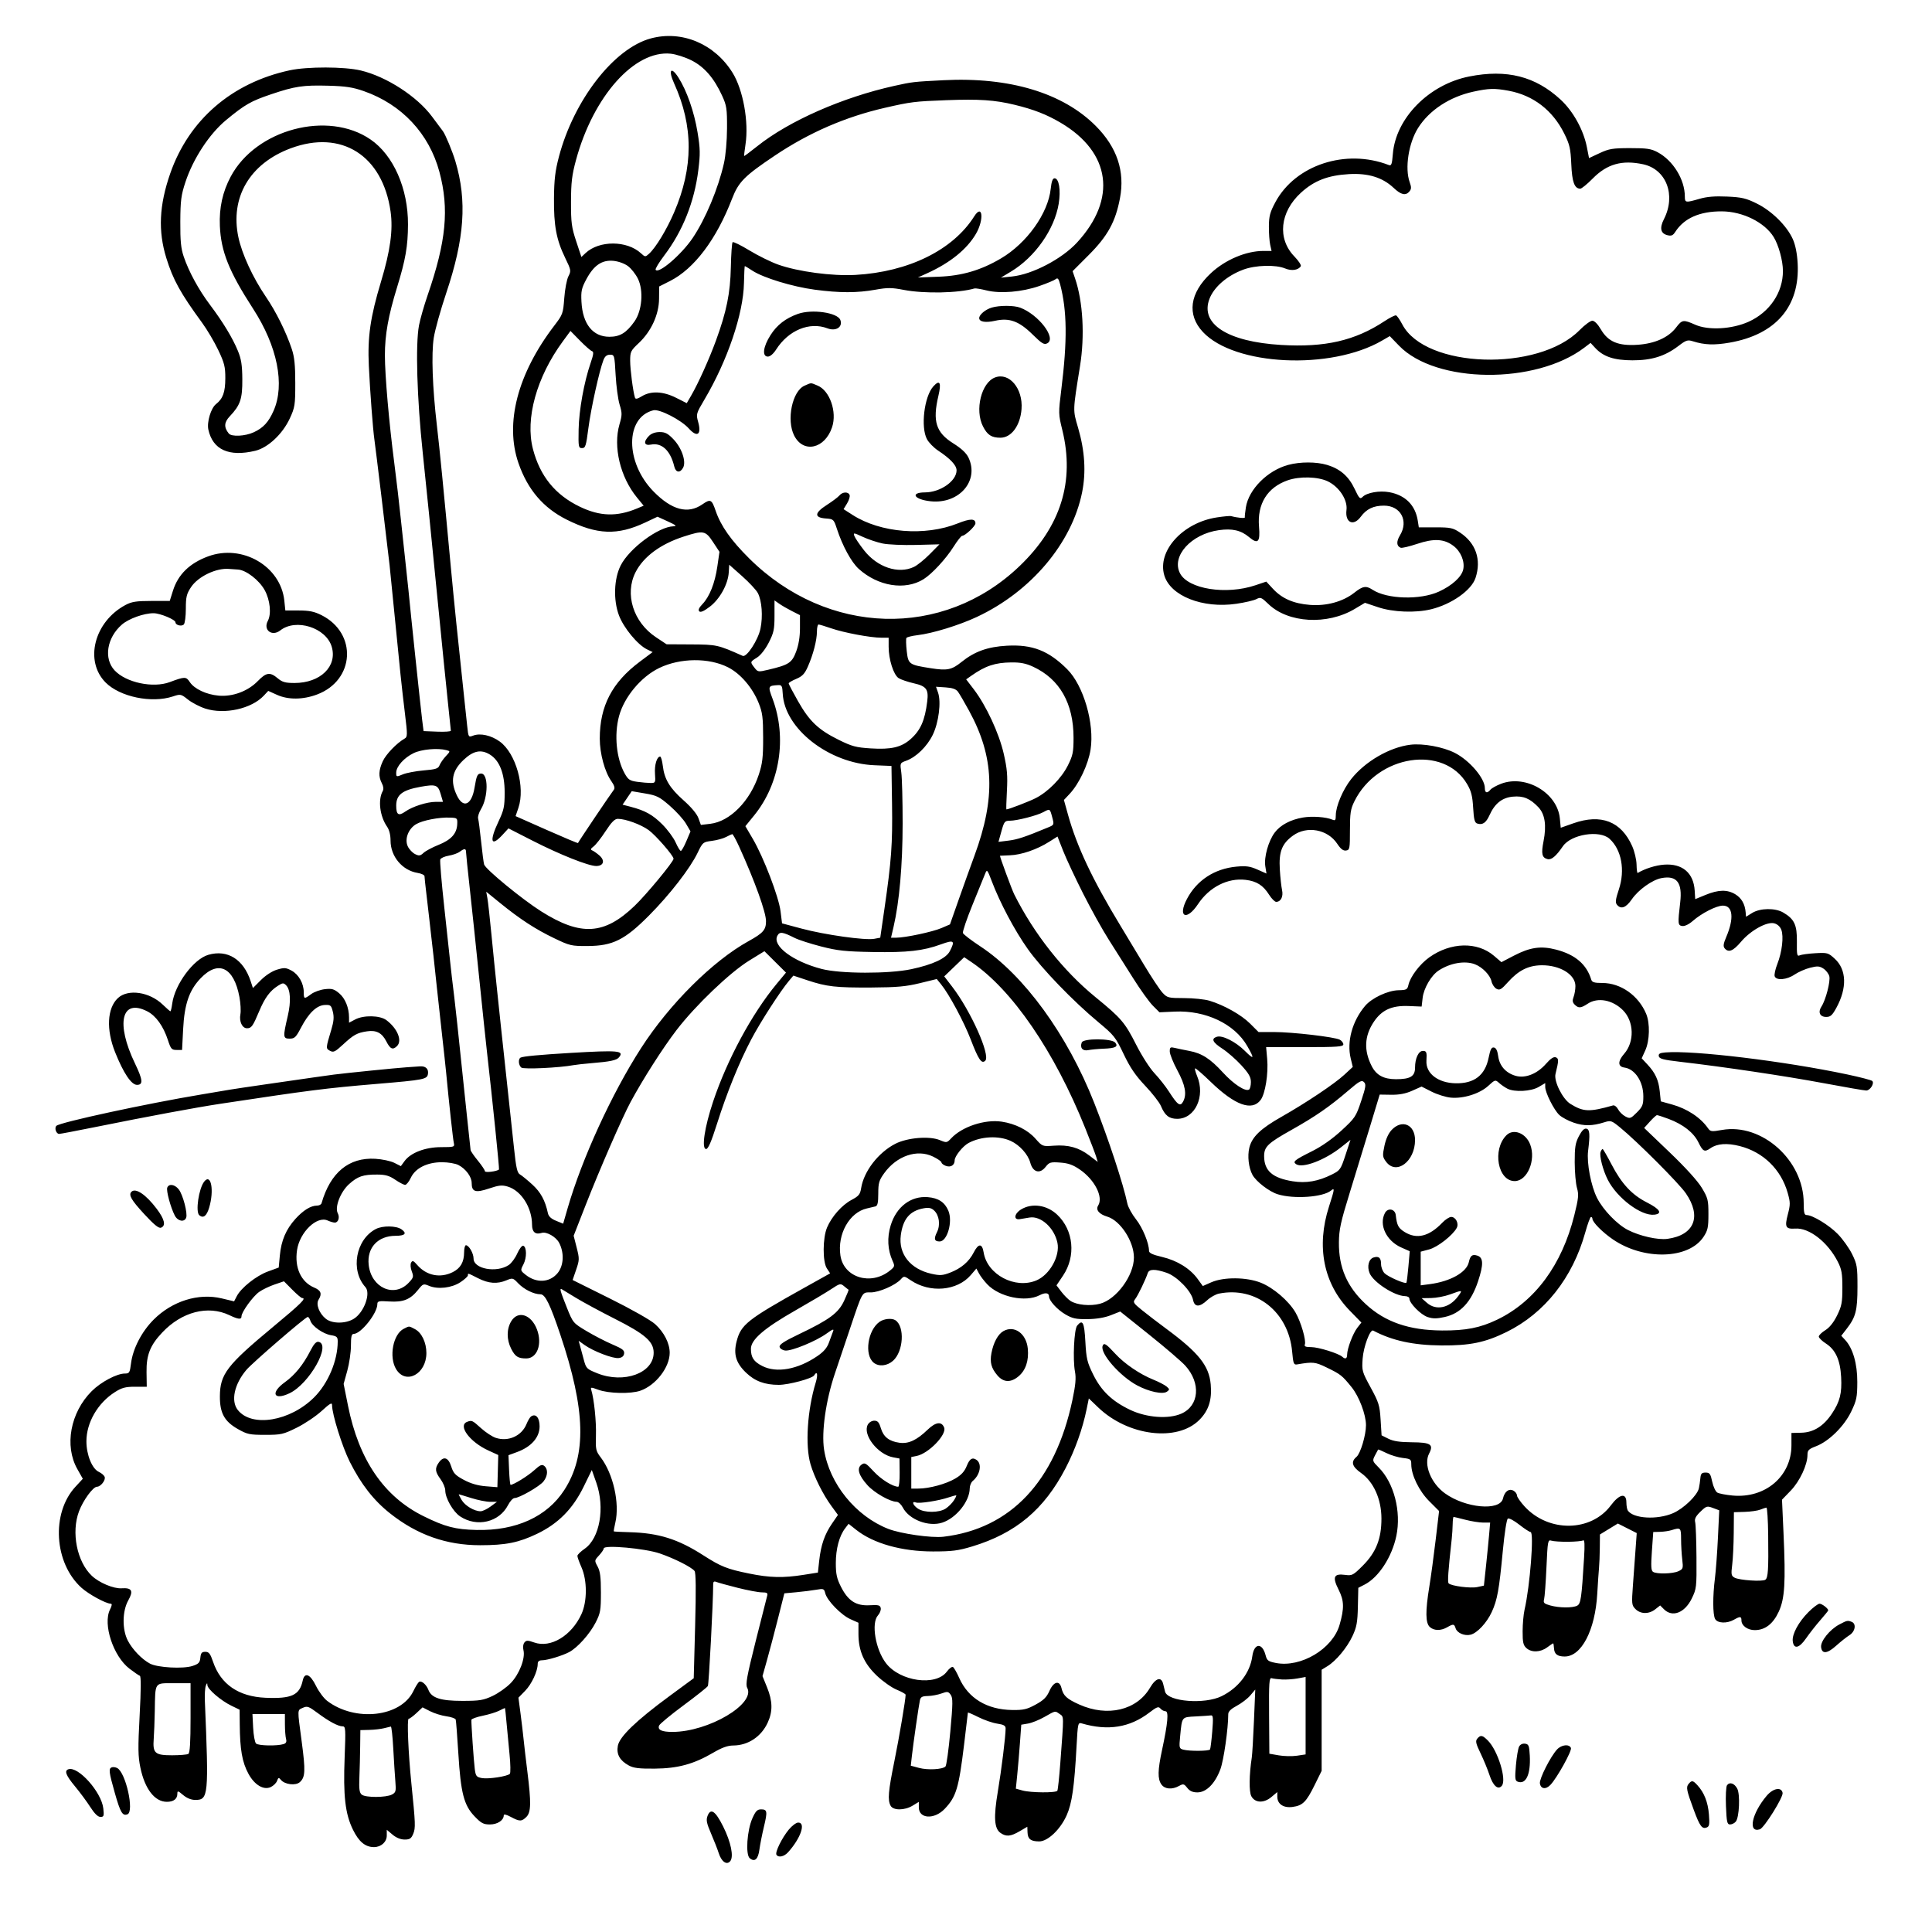 <svg version="1.1" width="1024" height="1024" xmlns="http://www.w3.org/2000/svg"><path d="M344.929 20.367 C 325.436 25.623,304.216 52.930,296.256 83.000 C 294.267 90.514,293.717 95.113,293.621 105.000 C 293.480 119.573,294.879 127.057,299.538 136.651 C 302.695 143.151,302.765 143.553,301.267 146.450 C 300.408 148.112,299.422 153.302,299.076 157.985 C 298.472 166.167,298.268 166.735,293.855 172.500 C 274.306 198.041,267.452 224.360,274.831 245.554 C 279.698 259.536,287.960 269.205,300.326 275.393 C 316.487 283.480,327.269 283.879,342.000 276.937 L 348.500 273.874 354.000 276.380 C 358.235 278.309,358.925 278.898,357.000 278.943 C 349.093 279.128,333.566 290.630,328.971 299.707 C 325.403 306.755,325.010 318.004,328.048 326.128 C 330.526 332.756,337.954 341.760,342.933 344.171 L 345.915 345.615 339.100 350.715 C 324.401 361.716,317.885 374.238,317.892 391.479 C 317.894 399.424,320.536 409.135,324.028 414.040 C 325.537 416.159,326.011 417.683,325.412 418.489 C 322.827 421.965,306.997 445.486,306.340 446.827 C 306.252 447.006,298.775 443.871,289.725 439.859 L 273.270 432.565 274.760 428.190 C 278.500 417.216,273.441 399.230,264.870 393.021 C 260.348 389.745,254.576 388.450,250.836 389.872 C 248.277 390.845,248.257 390.813,247.611 384.676 C 247.254 381.279,246.551 374.675,246.048 370.000 C 242.652 338.413,240.654 318.878,238.991 301.000 C 234.985 257.936,233.028 238.059,231.554 225.454 C 229.204 205.358,228.576 187.570,229.912 179.000 C 230.556 174.875,233.502 164.300,236.458 155.500 C 246.226 126.429,247.623 106.512,241.369 85.500 C 239.819 80.293,236.060 71.230,234.733 69.500 C 234.311 68.950,231.710 65.465,228.953 61.755 C 221.017 51.077,204.815 40.595,191.250 37.363 C 182.518 35.283,162.918 35.239,153.483 37.278 C 122.827 43.905,100.086 63.571,90.204 92.000 C 84.365 108.800,83.735 122.457,88.143 136.727 C 91.704 148.256,95.626 155.354,107.125 171.080 C 109.772 174.699,113.626 181.216,115.691 185.564 C 118.936 192.397,119.441 194.419,119.421 200.484 C 119.397 207.880,118.166 211.295,114.482 214.193 C 111.799 216.303,109.566 223.746,110.432 227.689 C 112.782 238.392,121.339 242.260,135.289 238.926 C 142.006 237.321,149.787 230.038,153.595 221.791 C 156.311 215.909,156.500 214.688,156.500 203.000 C 156.500 193.507,156.056 189.177,154.656 185.000 C 151.572 175.802,146.308 165.194,140.860 157.200 C 134.008 147.146,128.238 134.630,126.350 125.728 C 121.871 104.608,132.399 86.701,154.050 78.614 C 180.987 68.553,202.796 82.361,207.021 112.150 C 208.396 121.841,206.883 132.903,201.945 149.261 C 196.281 168.027,194.759 178.554,195.490 193.920 C 196.138 207.542,197.647 227.520,198.446 233.053 C 199.075 237.410,204.801 284.764,206.481 299.500 C 206.732 301.700,207.836 312.725,208.935 324.000 C 211.909 354.530,212.926 364.212,214.606 378.000 C 216.037 389.744,216.024 390.560,214.394 391.500 C 210.223 393.903,204.544 399.815,202.866 403.500 C 200.682 408.294,200.542 411.599,202.374 415.110 C 203.253 416.795,203.417 418.290,202.837 419.327 C 200.247 423.955,201.315 432.639,205.153 438.154 C 206.312 439.820,207.000 442.563,207.000 445.518 C 207.000 453.941,213.205 461.348,221.374 462.673 C 223.368 462.997,225.000 463.777,225.000 464.407 C 225.000 465.037,225.435 469.141,225.966 473.526 C 226.498 477.912,227.175 483.750,227.471 486.500 C 227.767 489.250,228.223 493.300,228.485 495.500 C 229.370 502.960,229.976 508.470,231.463 522.601 C 232.278 530.356,233.609 542.506,234.419 549.601 C 235.229 556.695,236.148 565.200,236.463 568.500 C 238.052 585.204,240.077 603.751,240.529 605.750 C 241.021 607.923,240.789 608.000,233.769 608.010 C 225.369 608.021,217.641 610.976,214.410 615.412 L 212.467 618.080 208.983 616.323 C 207.067 615.357,202.541 614.393,198.925 614.181 C 184.904 613.356,175.088 621.473,170.421 637.750 C 170.224 638.438,169.126 639.000,167.982 639.000 C 164.725 639.000,160.686 641.498,156.562 646.063 C 151.587 651.570,149.066 657.487,148.328 665.390 L 147.727 671.832 141.999 673.920 C 135.836 676.167,127.816 682.522,125.506 686.988 L 124.080 689.746 117.512 688.175 C 105.217 685.233,91.299 689.570,81.460 699.410 C 75.087 705.783,70.418 714.804,69.439 722.638 C 68.821 727.591,68.569 728.001,66.135 728.010 C 61.878 728.026,53.418 732.529,48.606 737.342 C 37.285 748.662,34.028 766.301,40.983 778.624 L 43.894 783.782 39.963 788.040 C 27.060 802.016,28.641 828.409,43.167 841.532 C 47.000 844.995,56.119 849.969,58.673 849.990 C 59.491 849.997,59.376 850.943,58.295 853.111 C 54.425 860.868,60.035 877.881,68.626 884.440 C 71.099 886.329,73.572 888.024,74.121 888.207 C 74.783 888.428,74.749 895.479,74.019 909.140 C 73.085 926.635,73.146 930.827,74.420 936.938 C 76.773 948.225,82.030 955.000,88.435 955.000 C 92.025 955.000,94.000 953.478,94.000 950.711 C 94.000 949.011,94.307 949.081,97.077 951.411 C 99.066 953.085,101.355 954.000,103.551 954.000 C 110.465 954.000,110.687 951.678,108.579 901.462 C 108.439 898.140,108.671 894.540,109.092 893.462 C 109.709 891.884,109.873 891.827,109.930 893.172 C 110.020 895.322,117.104 901.388,122.674 904.084 L 127.000 906.178 127.067 913.839 C 127.187 927.410,128.339 933.971,131.688 940.148 C 134.883 946.044,139.685 948.920,143.462 947.199 C 144.890 946.549,146.407 945.073,146.834 943.920 C 147.525 942.053,147.751 941.994,148.905 943.386 C 150.968 945.871,156.739 946.546,158.935 944.559 C 161.819 941.949,161.973 938.587,159.914 923.141 C 157.545 905.367,157.503 906.547,160.544 905.162 C 162.821 904.125,163.638 904.412,168.294 907.885 C 174.370 912.416,179.205 915.000,181.607 915.000 C 183.173 915.000,183.261 916.353,182.668 931.390 C 181.862 951.827,182.957 961.383,187.065 969.759 C 190.225 976.202,193.604 979.000,198.228 979.000 C 201.998 979.000,205.000 976.276,205.000 972.854 L 205.000 969.822 208.077 972.411 C 210.027 974.052,212.362 975.000,214.455 975.000 C 217.194 975.000,217.973 974.479,219.021 971.949 C 220.300 968.861,220.220 966.715,218.015 945.000 C 216.389 928.999,215.641 911.000,216.602 910.995 C 217.096 910.993,218.953 909.629,220.729 907.964 L 223.958 904.938 227.976 906.988 C 230.186 908.115,234.060 909.321,236.585 909.667 C 239.110 910.013,241.338 910.792,241.535 911.398 C 241.732 912.004,242.360 920.093,242.930 929.373 C 244.218 950.355,245.876 956.792,251.508 962.670 C 255.053 966.369,256.242 967.000,259.674 967.000 C 263.649 967.000,267.000 964.790,267.000 962.169 C 267.000 961.420,268.348 961.719,270.735 962.998 C 275.401 965.499,276.501 965.499,279.000 963.000 C 281.469 960.531,281.583 955.497,279.539 939.170 C 278.735 932.752,277.833 925.025,277.533 922.000 C 277.233 918.975,276.492 912.743,275.887 908.152 L 274.786 899.803 278.350 896.152 C 281.794 892.624,285.000 885.739,285.000 881.874 C 285.000 880.600,285.721 879.997,287.250 879.989 C 290.089 879.976,297.906 877.624,301.648 875.659 C 306.060 873.341,312.575 866.073,315.684 860.000 C 318.244 854.999,318.500 853.547,318.498 844.000 C 318.497 835.894,318.098 832.771,316.749 830.301 C 315.028 827.151,315.040 827.060,317.501 824.405 C 318.875 822.922,320.000 821.257,320.000 820.705 C 320.000 818.697,341.893 820.667,349.764 823.383 C 357.521 826.061,366.348 830.509,368.106 832.628 C 368.851 833.526,368.952 842.381,368.435 861.710 L 367.692 889.500 354.782 899.000 C 337.236 911.911,328.385 920.429,327.476 925.277 C 326.631 929.780,328.477 933.116,333.259 935.729 C 335.817 937.127,338.716 937.481,347.017 937.409 C 359.310 937.303,367.674 935.027,378.000 928.978 C 382.646 926.257,385.677 925.165,388.628 925.150 C 396.543 925.109,403.542 920.432,406.960 912.899 C 409.622 907.033,409.507 901.593,406.569 894.363 L 404.138 888.380 406.536 879.865 C 407.855 875.182,410.463 865.309,412.331 857.925 L 415.727 844.500 422.114 843.910 C 425.626 843.586,430.356 842.994,432.625 842.594 C 436.500 841.911,436.790 842.025,437.409 844.492 C 438.374 848.338,445.850 856.020,450.750 858.202 L 455.000 860.094 455.000 866.009 C 455.000 875.000,457.954 881.702,464.773 888.181 C 467.923 891.173,472.636 894.494,475.246 895.561 C 477.857 896.627,479.994 897.840,479.996 898.257 C 480.009 900.742,476.597 920.898,474.020 933.566 C 470.785 949.468,470.401 954.013,472.035 957.066 C 473.423 959.660,479.452 959.631,483.750 957.011 L 487.000 955.029 487.000 957.980 C 487.000 964.044,495.235 964.501,500.702 958.740 C 506.808 952.305,508.157 947.847,510.966 924.825 C 512.085 915.653,513.000 907.960,513.000 907.729 C 513.000 907.498,515.487 908.564,518.528 910.098 C 521.568 911.631,526.068 913.188,528.528 913.556 C 532.044 914.084,533.000 914.639,533.000 916.153 C 533.000 920.285,530.800 938.079,528.878 949.500 C 526.574 963.184,526.955 969.155,530.281 971.485 C 533.289 973.591,535.667 973.385,540.412 970.607 L 544.500 968.214 544.612 971.213 C 544.744 974.752,546.308 975.964,550.772 975.985 C 555.317 976.006,561.956 969.717,565.333 962.194 C 568.163 955.887,569.423 947.124,570.585 925.670 C 571.259 913.235,571.345 912.859,573.390 913.455 C 587.265 917.499,598.819 915.644,609.178 907.707 C 613.145 904.668,614.038 904.341,615.051 905.561 C 615.708 906.353,616.917 907.000,617.738 907.000 C 619.530 907.000,618.974 913.273,615.925 927.453 C 613.593 938.299,613.502 942.844,615.557 945.777 C 617.338 948.321,621.200 948.649,624.944 946.576 C 627.160 945.348,627.562 945.444,629.266 947.611 C 630.613 949.323,632.145 950.000,634.673 950.000 C 639.373 950.000,643.989 945.352,646.818 937.772 C 648.612 932.965,650.996 916.273,650.999 908.498 C 651.000 907.143,652.470 905.717,655.551 904.082 C 658.053 902.755,661.275 900.280,662.709 898.584 L 665.317 895.500 664.627 912.000 C 664.247 921.075,663.728 929.850,663.473 931.500 C 662.073 940.564,661.960 949.637,663.216 952.000 C 665.152 955.641,669.842 955.845,673.860 952.464 L 677.000 949.822 677.000 952.256 C 677.000 956.166,680.243 958.365,685.055 957.719 C 690.442 956.997,692.339 955.118,696.790 946.098 L 700.500 938.577 700.500 911.782 L 700.500 884.988 703.500 883.153 C 708.126 880.325,713.956 873.326,716.855 867.120 C 719.060 862.401,719.517 859.903,719.706 851.540 L 719.930 841.579 723.289 839.856 C 730.731 836.038,737.771 825.220,740.097 814.027 C 742.769 801.168,738.832 785.898,730.762 777.829 C 727.373 774.440,727.313 774.248,728.766 771.418 C 729.590 769.813,730.342 768.400,730.437 768.279 C 730.531 768.157,732.519 769.002,734.853 770.157 C 737.186 771.312,741.099 772.482,743.548 772.758 C 747.651 773.221,748.000 773.482,748.000 776.093 C 748.000 781.795,752.114 790.245,757.525 795.656 L 762.743 800.873 760.930 816.187 C 759.933 824.609,758.418 835.775,757.563 841.000 C 755.437 853.991,755.515 860.251,757.829 862.345 C 760.053 864.358,763.644 864.419,767.000 862.500 C 770.332 860.596,770.753 860.648,771.518 863.057 C 772.306 865.541,776.274 867.220,779.463 866.420 C 782.977 865.538,788.032 860.110,790.664 854.394 C 793.608 847.999,794.570 842.680,796.518 822.037 C 797.403 812.655,798.551 805.277,799.188 804.884 C 799.802 804.504,802.526 805.950,805.242 808.097 C 807.958 810.244,810.653 812.000,811.231 812.000 C 813.163 812.000,810.939 840.642,808.027 853.262 C 807.489 855.593,807.038 860.693,807.024 864.595 C 807.004 870.455,807.351 872.007,809.013 873.512 C 811.717 875.959,816.412 875.811,819.988 873.167 C 821.600 871.975,823.050 871.000,823.210 871.001 C 823.369 871.001,823.569 872.185,823.652 873.631 C 823.831 876.720,825.441 877.964,829.285 877.985 C 838.185 878.034,845.470 864.054,846.574 844.808 C 846.899 839.138,847.321 832.925,847.511 831.000 C 847.702 829.075,847.890 824.305,847.929 820.399 L 848.000 813.299 852.750 810.399 L 857.500 807.500 862.500 810.033 L 867.500 812.566 866.886 821.033 C 866.548 825.690,865.921 834.273,865.493 840.107 C 864.756 850.159,864.827 850.827,866.857 852.857 C 869.563 855.563,873.960 855.606,877.325 852.959 L 879.919 850.919 881.959 852.959 C 886.387 857.387,892.944 854.857,896.645 847.293 C 899.181 842.109,899.273 841.312,899.165 825.485 C 899.103 816.450,898.794 808.029,898.479 806.771 C 898.048 805.054,898.735 803.680,901.242 801.250 C 904.400 798.189,904.758 798.082,907.907 799.258 L 911.235 800.500 910.540 815.000 C 910.158 822.975,909.444 832.650,908.953 836.500 C 907.743 846.001,907.780 855.721,909.035 858.066 C 910.284 860.399,915.295 860.618,919.000 858.500 C 922.330 856.597,923.000 856.654,923.000 858.845 C 923.000 861.636,926.249 864.000,930.079 863.996 C 935.521 863.990,939.785 860.707,942.770 854.224 C 945.973 847.267,946.482 838.917,945.302 812.681 L 944.500 794.861 949.131 790.058 C 953.931 785.079,958.000 776.380,958.000 771.098 C 958.000 768.668,958.633 768.030,962.517 766.547 C 969.362 763.933,977.421 755.992,981.183 748.155 C 984.035 742.215,984.381 740.533,984.407 732.500 C 984.439 722.803,982.066 714.594,977.954 710.182 L 975.913 707.991 978.811 704.245 C 983.603 698.053,984.500 694.544,984.500 682.000 C 984.500 671.398,984.279 670.050,981.668 664.732 C 980.110 661.560,976.695 656.767,974.078 654.080 C 969.481 649.360,960.683 644.000,957.533 644.000 C 956.317 644.000,956.000 642.690,956.000 637.657 C 956.000 615.014,933.844 595.172,912.717 598.893 C 907.116 599.880,906.554 599.808,905.245 597.940 C 901.271 592.266,894.221 587.626,886.174 585.389 L 880.253 583.743 879.710 578.484 C 879.085 572.424,877.363 568.671,873.130 564.139 L 870.130 560.928 872.043 556.714 C 874.371 551.587,874.595 542.361,872.514 537.380 C 868.445 527.641,859.022 521.000,849.272 521.000 C 845.061 521.000,843.825 520.631,843.405 519.250 C 840.926 511.101,834.932 505.971,824.798 503.326 C 816.735 501.222,810.968 502.050,802.327 506.554 L 795.779 509.967 791.831 506.587 C 782.976 499.008,768.915 499.334,757.596 507.382 C 752.486 511.014,747.449 517.681,746.480 522.092 C 745.955 524.481,745.432 524.758,741.276 524.841 C 735.573 524.956,727.057 528.955,723.491 533.194 C 716.698 541.266,713.754 552.064,715.909 561.000 L 716.995 565.500 712.562 569.604 C 707.334 574.444,692.263 584.532,679.194 591.940 C 668.113 598.221,663.591 602.565,662.177 608.292 C 661.092 612.685,661.802 618.924,663.813 622.662 C 665.732 626.229,672.703 631.592,677.242 632.993 C 685.790 635.633,701.222 634.550,705.485 631.012 C 707.514 629.329,707.407 630.156,704.397 639.500 C 697.562 660.712,701.501 680.415,715.430 694.691 L 721.566 700.980 719.407 703.740 C 717.076 706.720,714.000 714.851,714.000 718.035 C 714.000 720.130,713.002 720.556,711.450 719.123 C 709.513 717.337,698.796 714.000,694.994 714.000 C 692.059 714.000,691.197 713.650,691.593 712.618 C 692.409 710.492,689.489 700.511,686.621 695.615 C 682.999 689.436,674.900 682.503,668.202 679.847 C 660.652 676.854,648.563 676.762,642.006 679.648 L 637.512 681.626 634.813 677.900 C 630.797 672.356,623.894 668.078,615.961 666.216 C 610.905 665.030,609.000 664.142,609.000 662.973 C 609.000 658.903,605.611 650.687,602.100 646.245 C 599.976 643.558,597.919 639.816,597.529 637.930 C 595.405 627.656,587.611 603.983,579.938 584.500 C 565.714 548.382,542.765 516.850,519.600 501.594 C 514.804 498.436,510.652 495.258,510.374 494.532 C 510.095 493.805,512.415 486.976,515.529 479.355 C 518.643 471.735,521.638 464.375,522.183 463.000 C 523.114 460.653,523.325 460.897,525.635 467.000 C 529.974 478.469,537.817 493.238,544.752 503.000 C 552.210 513.500,568.766 530.654,582.253 541.857 C 590.441 548.658,591.300 549.743,595.557 558.673 C 598.996 565.886,601.789 569.994,606.991 575.490 C 610.776 579.490,614.515 584.296,615.298 586.171 C 617.417 591.243,619.640 593.000,623.937 593.000 C 633.431 593.000,638.980 581.069,634.487 570.314 C 633.655 568.323,633.172 566.495,633.414 566.253 C 633.656 566.011,637.372 569.218,641.671 573.380 C 654.526 585.825,663.611 589.119,668.168 582.989 C 670.630 579.676,672.322 569.052,671.630 561.250 L 671.075 555.000 691.538 555.000 C 708.841 555.000,712.000 554.774,712.000 553.535 C 712.000 552.730,711.153 551.617,710.117 551.063 C 707.410 549.614,685.012 547.000,675.306 547.000 L 667.053 547.000 662.609 542.556 C 657.955 537.903,648.867 532.775,641.086 530.414 C 638.564 529.648,632.518 529.017,627.651 529.011 C 619.214 529.001,618.679 528.867,616.151 526.148 C 614.693 524.580,610.289 517.942,606.365 511.398 C 602.440 504.854,596.772 495.450,593.768 490.500 C 579.032 466.213,570.742 448.644,566.049 431.751 L 563.896 424.003 566.947 420.751 C 571.948 415.423,576.810 405.110,578.030 397.244 C 580.160 383.519,574.300 363.367,565.671 354.738 C 555.793 344.860,547.189 341.497,533.694 342.239 C 523.480 342.801,516.523 345.297,509.584 350.889 C 504.440 355.035,502.060 355.523,493.495 354.192 C 481.745 352.365,481.384 352.109,480.587 345.064 C 480.208 341.715,480.133 338.594,480.421 338.128 C 480.708 337.663,483.370 336.997,486.334 336.648 C 494.326 335.709,508.378 331.388,517.805 326.970 C 546.438 313.552,568.088 287.920,573.528 261.000 C 575.692 250.292,574.988 238.963,571.398 226.700 C 568.585 217.088,568.551 218.169,572.437 194.000 C 575.018 177.946,574.000 159.867,569.824 147.615 L 568.500 143.731 577.101 135.115 C 587.102 125.097,591.256 117.527,593.615 105.022 C 596.297 90.798,592.062 78.120,580.858 66.832 C 563.393 49.236,535.021 40.705,500.000 42.517 C 483.943 43.348,483.591 43.389,474.000 45.513 C 446.609 51.578,418.210 64.076,401.426 77.451 C 397.659 80.453,394.499 82.818,394.405 82.705 C 394.310 82.592,394.640 79.800,395.138 76.500 C 396.936 64.573,393.870 47.602,388.289 38.586 C 378.769 23.209,361.422 15.920,344.929 20.367 M366.491 31.990 C 373.292 35.416,378.430 41.338,382.724 50.696 C 385.131 55.941,385.383 57.607,385.338 68.000 C 385.310 74.677,384.626 82.443,383.708 86.516 C 380.693 99.890,373.910 116.106,367.129 126.154 C 361.190 134.954,348.992 145.414,347.494 142.991 C 347.207 142.525,349.247 139.138,352.028 135.463 C 361.867 122.464,368.017 107.068,370.128 90.147 C 371.199 81.570,371.142 78.822,369.716 70.134 C 367.935 59.282,364.042 48.119,359.604 41.135 C 355.670 34.946,354.047 37.032,357.271 44.133 C 367.584 66.852,367.582 88.703,357.263 112.635 C 353.322 121.774,347.555 131.283,344.004 134.497 C 342.037 136.277,341.915 136.270,339.740 134.260 C 332.308 127.396,317.588 127.341,310.340 134.151 L 308.152 136.206 305.384 127.853 C 302.945 120.489,302.620 118.020,302.644 107.000 C 302.666 96.698,303.131 92.799,305.290 84.830 C 314.449 51.024,336.280 26.509,355.491 28.457 C 358.236 28.735,363.186 30.325,366.491 31.990 M778.674 40.545 C 757.331 44.788,739.763 62.629,738.239 81.607 C 737.802 87.055,737.458 88.005,736.109 87.481 C 713.328 78.642,686.561 87.412,675.962 107.187 C 673.134 112.462,672.572 114.569,672.539 120.000 C 672.518 123.575,672.826 127.963,673.225 129.750 L 673.950 133.000 669.657 133.000 C 660.428 133.000,649.405 137.671,641.763 144.818 C 630.515 155.339,628.973 166.780,637.564 175.965 C 654.351 193.911,705.309 196.346,732.554 180.503 L 736.608 178.145 741.543 183.248 C 761.018 203.386,813.934 203.914,839.765 184.228 L 843.030 181.740 845.511 184.417 C 849.818 189.065,855.489 190.954,865.212 190.978 C 875.405 191.004,882.504 188.788,889.611 183.363 C 893.688 180.251,894.479 179.999,897.327 180.901 C 903.426 182.833,908.626 183.021,916.754 181.602 C 941.240 177.327,954.036 162.410,952.793 139.591 C 952.506 134.318,951.614 129.845,950.232 126.749 C 947.106 119.744,939.107 111.822,931.222 107.921 C 925.446 105.064,923.219 104.539,915.394 104.185 C 908.926 103.893,904.682 104.241,900.741 105.387 C 893.383 107.526,893.000 107.466,893.000 104.182 C 893.000 95.175,886.806 85.087,878.568 80.678 C 875.126 78.835,872.884 78.501,864.000 78.509 C 854.760 78.517,852.823 78.834,847.859 81.153 L 842.219 83.789 841.070 77.950 C 839.280 68.850,833.820 58.974,827.183 52.831 C 813.781 40.428,798.602 36.583,778.674 40.545 M192.808 48.288 C 212.942 55.320,227.479 70.851,232.902 91.123 C 238.147 110.726,236.496 127.961,226.642 156.500 C 224.743 162.000,222.685 169.200,222.069 172.500 C 220.165 182.701,221.006 211.127,224.066 240.000 C 225.611 254.575,228.954 287.650,231.496 313.500 C 234.037 339.350,236.751 366.350,237.527 373.500 C 238.302 380.650,238.951 386.857,238.968 387.294 C 238.986 387.730,235.738 387.955,231.751 387.794 L 224.502 387.500 223.746 381.500 C 222.998 375.568,217.564 324.100,216.461 312.500 C 216.147 309.200,215.472 302.900,214.961 298.500 C 214.450 294.100,213.336 283.750,212.486 275.500 C 211.635 267.250,210.061 253.750,208.988 245.500 C 206.194 224.018,204.009 198.969,204.004 188.360 C 203.999 177.448,205.790 167.423,210.448 152.285 C 214.961 137.620,216.194 130.540,216.244 119.000 C 216.328 99.952,208.554 82.293,196.406 73.936 C 173.797 58.380,135.630 68.516,122.275 93.623 C 117.983 101.692,116.125 110.130,116.533 119.701 C 117.112 133.292,121.359 143.886,134.145 163.639 C 147.043 183.562,151.117 203.904,144.986 217.764 C 142.337 223.752,139.532 226.788,134.500 229.110 C 129.896 231.235,122.710 231.582,121.245 229.750 C 118.609 226.455,118.765 223.838,121.789 220.650 C 127.385 214.749,128.507 211.431,128.433 201.000 C 128.380 193.524,127.883 190.328,126.101 186.000 C 123.249 179.074,118.179 170.698,111.326 161.593 C 105.296 153.581,100.138 144.120,97.373 136.000 C 95.901 131.677,95.515 127.719,95.570 117.500 C 95.630 106.230,95.992 103.431,98.294 96.469 C 102.402 84.043,110.999 70.942,119.843 63.631 C 129.809 55.393,132.987 53.575,143.752 49.949 C 156.341 45.710,160.624 45.070,174.000 45.428 C 183.205 45.674,186.959 46.245,192.808 48.288 M799.566 48.093 C 812.652 50.504,822.980 58.451,829.095 70.812 C 831.977 76.638,832.456 78.725,832.811 87.000 C 833.219 96.511,834.502 100.000,837.591 100.000 C 838.295 100.000,841.263 97.574,844.186 94.609 C 851.767 86.917,859.707 84.672,870.863 87.064 C 883.188 89.707,888.409 103.437,881.924 116.149 C 879.515 120.870,880.135 123.745,883.757 124.654 C 885.843 125.177,886.697 124.820,887.928 122.906 C 892.606 115.630,900.869 111.983,912.588 112.024 C 923.614 112.062,935.256 117.824,940.082 125.632 C 942.700 129.869,944.972 138.175,944.988 143.568 C 945.022 155.035,937.976 165.479,926.800 170.529 C 918.032 174.491,905.489 175.195,898.527 172.115 C 892.186 169.310,891.560 169.400,888.378 173.571 C 884.324 178.886,877.161 182.110,868.011 182.737 C 857.767 183.439,852.365 181.186,848.506 174.601 C 846.843 171.763,845.101 170.000,843.960 170.000 C 842.943 170.000,839.893 172.253,837.183 175.006 C 815.319 197.218,755.532 195.304,743.279 172.000 C 741.978 169.525,740.476 167.348,739.943 167.162 C 739.409 166.976,736.616 168.380,733.736 170.281 C 718.143 180.575,702.234 184.221,679.000 182.828 C 650.613 181.125,635.974 171.718,641.028 158.426 C 643.424 152.125,650.330 146.143,658.919 142.929 C 665.429 140.493,676.136 140.194,681.193 142.307 C 684.559 143.714,688.145 143.192,689.433 141.108 C 689.784 140.540,688.264 138.213,686.055 135.937 C 676.885 126.488,678.347 112.367,689.555 102.123 C 696.527 95.752,703.820 92.932,715.000 92.285 C 725.164 91.697,732.786 94.046,738.648 99.575 C 742.613 103.314,745.047 103.853,747.055 101.434 C 748.082 100.196,748.108 99.187,747.177 96.613 C 744.496 89.200,746.559 75.828,751.618 67.812 C 757.572 58.381,768.385 51.298,781.000 48.567 C 789.152 46.801,792.141 46.725,799.566 48.093 M537.651 55.515 C 547.841 57.981,554.729 60.663,562.197 65.072 C 588.750 80.750,592.125 105.466,570.863 128.533 C 562.772 137.311,547.150 145.459,536.308 146.557 L 530.500 147.145 535.841 143.938 C 548.548 136.306,558.887 121.612,561.130 107.998 C 562.319 100.780,561.298 94.500,558.936 94.500 C 557.931 94.500,557.320 96.176,556.900 100.084 C 555.500 113.100,544.272 128.836,530.612 136.923 C 519.947 143.239,509.861 146.205,497.500 146.663 L 486.500 147.070 491.530 144.785 C 503.666 139.272,512.571 132.044,517.318 123.852 C 521.684 116.318,520.772 107.692,516.350 114.688 C 505.073 132.528,481.556 144.118,453.399 145.712 C 441.131 146.407,423.048 143.997,412.500 140.261 C 408.650 138.897,401.779 135.514,397.230 132.744 C 392.682 129.973,388.662 128.005,388.297 128.370 C 387.931 128.735,387.511 134.682,387.364 141.585 C 387.068 155.417,385.109 165.080,379.475 180.500 C 375.881 190.338,370.101 203.170,366.370 209.594 L 363.993 213.687 358.356 210.844 C 351.489 207.380,345.018 207.082,340.220 210.007 C 337.818 211.472,336.833 211.672,336.542 210.754 C 335.527 207.558,334.000 195.827,334.000 191.223 C 334.000 186.449,334.301 185.828,338.532 181.862 C 345.136 175.672,349.234 166.771,349.312 158.444 L 349.375 151.840 355.125 148.937 C 367.941 142.468,379.709 126.868,387.983 105.381 C 391.437 96.410,394.546 93.277,410.815 82.379 C 428.894 70.268,448.113 61.932,469.000 57.142 C 482.813 53.974,484.758 53.732,501.500 53.102 C 519.014 52.443,527.223 52.991,537.651 55.515 M332.821 141.026 C 334.573 142.321,336.966 145.364,338.140 147.788 C 341.177 154.062,340.306 164.692,336.290 170.368 C 332.003 176.427,328.615 178.500,323.000 178.500 C 314.209 178.500,308.826 171.777,308.189 160.000 C 307.882 154.337,308.215 152.792,310.777 148.000 C 314.714 140.638,319.039 137.686,325.068 138.247 C 327.748 138.496,330.953 139.645,332.821 141.026 M398.771 143.449 C 404.542 147.240,420.038 151.971,431.825 153.540 C 445.012 155.295,454.253 155.298,464.000 153.549 C 470.392 152.402,472.608 152.416,479.000 153.647 C 489.865 155.738,507.994 155.370,516.500 152.885 C 517.050 152.724,519.925 153.194,522.890 153.930 C 530.190 155.741,541.654 154.781,550.878 151.587 C 554.936 150.182,558.848 148.541,559.570 147.942 C 560.598 147.089,561.102 147.683,561.890 150.676 C 565.576 164.670,565.756 180.475,562.525 206.386 C 560.957 218.958,560.969 219.480,563.025 227.830 C 569.755 255.168,562.238 279.126,540.362 300.069 C 499.873 338.828,438.550 337.080,397.099 295.984 C 387.476 286.443,382.046 278.742,379.320 270.769 C 377.221 264.630,376.585 264.323,372.234 267.338 C 364.608 272.623,356.058 270.360,346.388 260.498 C 331.312 245.123,331.258 221.236,346.290 217.463 C 349.511 216.655,361.003 222.553,365.089 227.112 C 369.541 232.078,371.930 230.395,370.035 223.626 C 368.888 219.528,368.980 219.198,373.356 211.797 C 385.606 191.077,393.990 166.361,394.319 149.996 C 394.419 145.054,394.622 141.008,394.771 141.005 C 394.921 141.002,396.721 142.102,398.771 143.449 M525.643 163.028 C 522.279 164.036,519.000 166.780,519.000 168.588 C 519.000 170.587,522.340 171.156,527.405 170.021 C 534.930 168.335,540.056 170.184,547.147 177.144 C 552.290 182.192,553.396 182.859,555.108 181.942 C 560.068 179.288,550.477 166.729,540.685 163.056 C 537.390 161.820,529.722 161.806,525.643 163.028 M422.882 166.381 C 416.359 168.712,411.841 172.210,408.393 177.600 C 404.454 183.757,403.808 189.000,406.987 189.000 C 408.191 189.000,409.921 187.521,411.374 185.250 C 417.928 175.005,429.060 170.411,438.567 174.025 C 443.085 175.743,446.823 173.307,445.391 169.578 C 443.886 165.654,430.311 163.726,422.882 166.381 M313.779 186.131 C 314.765 186.430,314.602 187.845,313.063 192.318 C 309.565 202.485,306.872 217.383,306.683 227.620 C 306.511 236.894,306.623 237.500,308.500 237.500 C 310.287 237.500,310.643 236.384,311.849 227.000 C 313.164 216.758,317.700 196.255,319.868 190.750 C 320.625 188.826,321.664 188.000,323.325 188.000 C 325.641 188.000,325.715 188.268,326.294 198.750 C 326.620 204.662,327.573 211.733,328.410 214.463 C 329.783 218.940,329.776 219.962,328.337 224.913 C 324.887 236.781,328.724 252.855,337.590 263.675 L 341.162 268.034 337.672 269.493 C 326.957 273.970,317.979 273.701,307.347 268.586 C 294.288 262.304,286.228 252.393,282.472 238.000 C 278.278 221.930,284.392 199.884,298.290 180.957 L 302.360 175.414 307.430 180.578 C 310.219 183.419,313.075 185.917,313.779 186.131 M527.409 200.051 C 520.139 202.766,516.555 217.287,521.003 226.006 C 523.328 230.563,525.544 232.000,530.247 232.000 C 536.056 232.000,540.791 225.556,541.439 216.768 C 542.238 205.925,534.946 197.237,527.409 200.051 M426.426 204.417 C 419.894 207.261,416.719 222.609,420.947 230.897 C 425.821 240.450,437.242 237.887,441.037 226.388 C 443.711 218.285,439.808 207.071,433.380 204.385 C 429.487 202.759,430.241 202.755,426.426 204.417 M494.681 204.800 C 489.850 210.138,487.892 226.443,491.319 232.794 C 492.297 234.606,494.936 237.306,497.183 238.794 C 503.708 243.115,507.000 246.634,507.000 249.288 C 507.000 254.938,498.437 260.935,490.309 260.978 C 482.136 261.021,484.514 264.785,493.287 265.690 C 508.393 267.249,519.161 254.794,513.312 242.528 C 512.171 240.136,509.559 237.693,505.263 234.999 C 496.049 229.222,494.196 223.297,497.378 209.779 C 499.035 202.735,498.105 201.017,494.681 204.800 M344.000 231.000 C 340.872 234.128,341.359 236.378,345.005 235.649 C 350.761 234.498,355.345 238.796,357.377 247.250 C 358.164 250.523,360.482 250.836,362.062 247.884 C 363.797 244.642,361.377 237.481,356.987 232.866 C 354.027 229.754,352.597 229.000,349.655 229.000 C 347.333 229.000,345.270 229.730,344.000 231.000 M682.782 246.405 C 671.846 249.348,661.873 259.327,660.348 268.852 C 659.938 271.408,659.688 273.825,659.793 274.223 C 659.956 274.845,655.635 274.439,652.492 273.538 C 651.938 273.379,648.567 273.690,645.000 274.230 C 626.892 276.971,613.232 292.028,617.110 304.972 C 620.378 315.881,637.473 322.623,655.268 320.021 C 659.773 319.362,664.547 318.253,665.877 317.556 C 668.092 316.396,668.626 316.610,672.224 320.101 C 682.697 330.265,703.476 331.449,718.083 322.714 L 723.459 319.500 730.415 321.836 C 738.327 324.494,750.250 324.951,758.554 322.915 C 769.418 320.252,779.905 312.847,782.060 306.319 C 785.260 296.622,782.253 287.845,773.817 282.259 C 770.060 279.770,768.788 279.500,760.826 279.500 L 752.001 279.500 751.454 276.000 C 750.167 267.764,744.900 262.470,736.414 260.885 C 731.203 259.912,724.490 261.082,722.210 263.361 C 720.862 264.709,720.403 264.246,717.954 259.066 C 714.809 252.418,710.291 248.494,703.386 246.416 C 697.674 244.697,689.146 244.692,682.782 246.405 M703.798 255.144 C 709.820 258.059,714.335 264.983,713.664 270.271 C 712.809 276.999,717.339 279.176,721.220 273.903 C 724.267 269.763,727.942 268.000,733.527 268.000 C 742.368 268.000,746.710 276.043,742.021 283.733 C 740.023 287.010,740.155 289.462,742.376 290.314 C 743.047 290.572,746.944 289.660,751.035 288.288 C 760.016 285.276,765.447 285.578,770.412 289.365 C 774.284 292.318,776.461 297.627,775.532 301.852 C 774.669 305.785,769.600 310.389,762.624 313.577 C 752.724 318.101,735.142 317.599,727.473 312.574 C 724.031 310.319,722.296 310.597,717.851 314.118 C 711.832 318.885,703.045 321.302,694.270 320.604 C 685.586 319.913,679.480 317.252,674.683 312.067 L 671.157 308.257 665.474 310.176 C 649.902 315.433,629.768 312.254,625.423 303.852 C 620.743 294.801,631.310 283.076,646.022 280.997 C 653.090 279.998,657.724 281.055,661.984 284.640 C 666.771 288.668,668.000 287.382,667.303 279.072 C 666.300 267.116,671.664 258.419,682.385 254.617 C 688.766 252.354,698.531 252.595,703.798 255.144 M444.916 262.601 C 444.185 263.482,441.174 265.746,438.226 267.632 C 431.613 271.862,431.429 274.348,437.696 274.804 C 441.773 275.101,441.917 275.237,443.577 280.304 C 446.546 289.374,451.243 297.987,455.138 301.505 C 465.394 310.772,479.731 313.069,489.468 307.006 C 493.977 304.198,501.319 296.261,505.431 289.750 C 507.428 286.587,509.463 284.000,509.954 284.000 C 511.538 284.000,517.000 278.868,517.000 277.380 C 517.000 274.777,514.198 274.784,507.651 277.403 C 490.277 284.354,466.751 282.466,451.887 272.927 L 447.112 269.864 448.975 266.801 C 449.999 265.117,450.601 263.123,450.312 262.369 C 449.598 260.509,446.543 260.640,444.916 262.601 M377.919 287.291 L 381.338 292.474 380.202 300.268 C 378.906 309.161,376.085 316.255,372.253 320.257 C 370.462 322.126,369.941 323.341,370.631 324.031 C 371.321 324.721,373.127 323.920,376.243 321.541 C 381.536 317.499,385.882 309.617,386.256 303.382 L 386.500 299.309 393.342 305.382 C 397.105 308.722,400.855 312.753,401.676 314.340 C 403.819 318.484,404.419 326.664,403.061 333.208 C 401.806 339.252,395.735 348.554,393.651 347.626 C 380.490 341.766,379.872 341.628,366.399 341.553 L 353.297 341.481 347.659 337.737 C 335.627 329.748,330.961 314.837,336.870 303.255 C 341.052 295.058,350.060 288.386,362.296 284.423 C 372.861 281.001,373.895 281.191,377.919 287.291 M467.797 288.060 C 470.710 288.666,478.684 289.012,485.518 288.831 L 497.943 288.500 492.777 293.728 C 489.936 296.604,486.168 299.641,484.404 300.478 C 476.126 304.407,465.000 300.691,457.928 291.636 C 455.526 288.560,453.236 285.167,452.840 284.095 C 452.161 282.262,452.424 282.289,457.309 284.553 C 460.164 285.877,464.883 287.455,467.797 288.060 M110.268 294.904 C 100.491 298.518,94.379 304.489,91.681 313.061 L 89.969 318.500 80.234 318.513 C 72.226 318.523,69.791 318.904,66.500 320.661 C 49.929 329.507,44.608 350.372,56.013 361.778 C 63.625 369.390,80.416 372.851,91.650 369.123 C 95.695 367.781,95.899 367.824,99.650 370.798 C 101.768 372.477,105.895 374.622,108.823 375.564 C 119.014 378.845,133.326 375.674,139.836 368.693 L 142.172 366.188 146.836 368.290 C 152.775 370.966,160.614 370.893,168.062 368.090 C 188.105 360.548,189.478 335.629,170.379 326.032 C 166.575 324.120,163.928 323.577,158.367 323.568 L 151.234 323.556 150.702 318.405 C 148.811 300.077,128.386 288.206,110.268 294.904 M126.079 301.872 C 130.390 302.086,137.411 307.502,140.332 312.868 C 143.179 318.099,143.908 325.436,141.945 329.104 C 139.363 333.927,144.184 337.574,148.575 334.120 C 156.846 327.614,172.784 332.661,175.805 342.742 C 178.916 353.128,169.843 362.000,156.109 362.000 C 151.215 362.000,149.624 361.554,147.182 359.500 C 143.110 356.073,141.134 356.348,136.656 360.964 C 131.443 366.338,123.355 369.360,115.928 368.710 C 109.311 368.130,102.977 365.141,100.564 361.458 C 98.665 358.559,97.898 358.563,90.000 361.522 C 81.141 364.840,66.828 361.812,60.759 355.335 C 54.882 349.063,56.603 338.068,64.554 331.087 C 68.172 327.910,76.312 324.985,81.432 325.022 C 84.914 325.047,93.000 328.417,93.000 329.844 C 93.000 331.343,96.227 332.173,97.417 330.981 C 98.013 330.384,98.500 326.626,98.500 322.630 C 98.500 316.379,98.884 314.784,101.251 311.202 C 105.001 305.529,114.739 300.886,121.500 301.549 C 122.600 301.657,124.660 301.802,126.079 301.872 M419.750 323.890 L 424.000 326.041 424.000 332.983 C 424.000 337.518,423.294 341.812,421.963 345.369 C 419.729 351.341,418.063 352.421,407.106 354.999 C 401.888 356.227,401.651 356.190,399.878 353.884 C 397.521 350.819,397.511 350.856,401.256 348.500 C 403.152 347.308,405.660 344.105,407.468 340.571 C 410.116 335.391,410.500 333.603,410.500 326.431 L 410.500 318.220 413.000 319.979 C 414.375 320.947,417.413 322.707,419.750 323.890 M440.593 333.035 C 447.361 335.368,461.432 338.000,467.131 338.000 L 471.000 338.000 471.000 342.818 C 471.000 349.527,473.605 357.703,476.290 359.419 C 477.505 360.197,481.141 361.433,484.369 362.166 C 490.989 363.671,492.232 365.344,491.458 371.709 C 490.225 381.864,487.897 387.127,482.572 391.803 C 477.667 396.109,472.292 397.352,461.521 396.669 C 453.674 396.172,451.521 395.594,444.439 392.085 C 433.739 386.783,429.035 382.311,423.003 371.704 C 420.251 366.867,418.005 362.592,418.010 362.204 C 418.016 361.817,419.829 360.740,422.039 359.812 C 425.244 358.466,426.488 357.151,428.184 353.317 C 431.016 346.914,432.974 339.350,432.988 334.750 C 432.995 332.688,433.380 331.000,433.843 331.000 C 434.307 331.000,437.345 331.916,440.593 333.035 M385.933 353.717 C 392.538 357.096,398.855 364.485,402.123 372.656 C 404.131 377.676,404.463 380.262,404.480 391.000 C 404.497 401.390,404.111 404.681,402.197 410.500 C 397.566 424.581,386.926 435.392,376.484 436.629 L 371.482 437.222 370.178 433.617 C 369.376 431.398,366.374 427.799,362.369 424.256 C 354.977 417.715,352.146 413.026,351.305 405.932 C 350.984 403.219,350.350 401.000,349.896 401.000 C 348.158 401.000,346.835 405.403,347.160 410.102 C 347.486 414.803,347.395 415.001,344.890 415.001 C 343.454 415.000,340.244 414.721,337.756 414.380 C 333.848 413.844,332.948 413.252,331.133 410.023 C 326.696 402.128,325.437 389.594,328.082 379.641 C 330.782 369.482,339.731 358.729,349.370 354.063 C 360.519 348.666,375.773 348.521,385.933 353.717 M547.640 353.413 C 561.682 359.951,569.000 372.835,569.000 391.022 C 569.000 398.653,568.642 400.397,565.982 405.720 C 562.612 412.464,555.508 419.680,548.940 423.031 C 545.441 424.816,534.559 429.000,533.415 429.000 C 533.266 429.000,533.388 424.564,533.686 419.143 C 534.127 411.138,533.810 407.447,532.002 399.508 C 529.520 388.614,522.670 373.892,516.080 365.287 L 512.087 360.074 514.793 358.172 C 522.283 352.906,527.407 351.196,536.000 351.096 C 540.874 351.039,543.786 351.618,547.640 353.413 M414.868 367.679 C 415.830 386.260,439.361 404.607,463.500 405.597 L 472.500 405.966 472.799 426.233 C 473.110 447.333,472.463 456.225,468.762 481.747 L 466.551 496.994 463.310 497.602 C 458.603 498.485,437.178 495.469,425.000 492.209 L 414.500 489.398 413.702 482.973 C 412.756 475.352,404.749 454.437,399.048 444.695 L 395.066 437.891 399.699 432.202 C 413.380 415.406,417.227 391.011,409.458 370.310 C 406.947 363.619,407.029 363.427,412.563 363.116 C 414.338 363.016,414.660 363.653,414.868 367.679 M507.706 366.582 C 508.489 367.637,511.129 372.152,513.573 376.615 C 526.991 401.127,527.812 422.746,516.494 453.500 C 514.470 459.000,510.719 469.451,508.157 476.725 L 503.500 489.951 499.000 491.892 C 494.322 493.911,479.819 497.000,475.021 497.000 L 472.263 497.000 473.602 491.250 C 476.682 478.022,478.404 458.437,478.415 436.500 C 478.421 424.400,478.102 412.229,477.706 409.454 C 476.986 404.413,476.989 404.406,480.312 403.204 C 485.578 401.300,491.335 395.695,494.350 389.538 C 497.538 383.026,498.922 372.085,497.187 367.107 L 496.103 363.996 501.192 364.330 C 504.775 364.565,506.703 365.232,507.706 366.582 M747.500 394.726 C 736.448 396.091,723.525 403.600,716.132 412.952 C 711.755 418.489,708.000 427.352,708.000 432.145 C 708.000 434.691,707.702 435.084,706.250 434.454 C 702.904 433.000,695.470 432.457,690.550 433.307 C 683.951 434.448,678.653 437.270,675.654 441.241 C 672.295 445.689,669.871 454.341,670.639 459.144 L 671.256 463.001 666.445 460.873 C 662.533 459.142,660.461 458.854,655.347 459.332 C 643.716 460.418,634.320 466.558,629.097 476.485 C 624.053 486.071,628.914 488.314,634.975 479.197 C 640.979 470.165,650.689 465.216,660.205 466.340 C 666.010 467.025,669.482 469.219,672.615 474.182 C 673.941 476.282,675.639 478.000,676.390 478.000 C 678.877 478.000,680.272 475.213,679.514 471.759 C 679.121 469.967,678.586 465.038,678.325 460.808 C 677.749 451.460,679.432 447.149,685.319 442.884 C 692.704 437.534,703.696 439.561,708.754 447.204 C 710.592 449.982,711.926 451.011,713.415 450.798 C 715.377 450.518,715.500 449.881,715.500 440.000 C 715.500 431.025,715.838 428.813,717.830 424.769 C 730.023 400.011,765.301 394.595,777.606 415.591 C 779.777 419.296,780.440 421.894,780.800 428.106 C 781.165 434.413,781.593 436.053,782.986 436.496 C 785.802 437.389,787.641 436.123,789.494 432.014 C 792.266 425.865,796.138 422.789,801.788 422.246 C 807.363 421.711,810.944 423.184,815.364 427.835 C 818.859 431.511,819.762 437.448,818.107 445.859 C 816.800 452.503,817.253 454.571,820.179 455.337 C 822.286 455.888,824.669 453.904,828.384 448.506 C 832.727 442.196,847.792 439.788,853.069 444.561 C 859.438 450.321,861.442 461.157,858.033 471.401 C 856.264 476.717,856.060 478.368,857.029 479.535 C 859.174 482.120,861.803 481.147,864.921 476.615 C 868.387 471.577,875.753 466.324,880.637 465.408 C 888.758 463.885,891.771 467.801,890.544 478.285 C 889.211 489.667,889.282 490.469,891.651 490.807 C 892.935 490.990,895.163 489.917,897.183 488.144 C 901.905 483.998,909.755 480.000,913.174 480.000 C 918.480 480.000,919.188 486.729,914.929 496.666 C 913.429 500.165,913.234 501.577,914.104 502.626 C 916.141 505.080,918.608 504.094,922.765 499.164 C 927.808 493.183,936.419 488.386,940.343 489.371 C 942.029 489.795,943.474 491.095,944.126 492.778 C 945.486 496.288,944.522 504.602,942.017 510.957 C 940.933 513.707,940.309 516.642,940.630 517.478 C 941.527 519.814,947.060 519.323,951.150 516.544 C 953.138 515.193,956.840 513.565,959.378 512.926 C 963.293 511.940,964.368 512.011,966.480 513.395 C 967.849 514.292,969.241 516.113,969.575 517.444 C 970.248 520.124,967.675 530.041,965.409 533.499 C 963.431 536.517,964.578 539.000,967.948 539.000 C 970.192 539.000,971.160 538.122,973.347 534.103 C 979.057 523.612,978.733 513.913,972.481 508.171 C 969.005 504.978,968.583 504.857,962.178 505.221 C 958.505 505.430,954.775 505.940,953.889 506.354 C 952.476 507.015,952.292 506.132,952.389 499.138 C 952.513 490.228,951.058 487.120,945.139 483.654 C 940.864 481.151,932.924 481.266,928.674 483.892 L 925.428 485.899 925.235 483.570 C 924.873 479.194,923.051 476.002,919.775 474.004 C 915.529 471.415,910.820 471.505,904.000 474.306 L 898.500 476.565 898.226 472.084 C 897.650 462.654,891.700 457.592,882.000 458.281 C 877.573 458.595,871.902 460.381,868.000 462.690 C 867.725 462.853,867.459 460.852,867.409 458.243 C 867.359 455.634,866.322 451.250,865.105 448.500 C 859.277 435.330,848.592 431.186,833.864 436.385 L 827.228 438.727 826.754 433.793 C 825.452 420.245,808.741 410.390,795.587 415.414 C 793.151 416.344,790.617 417.757,789.956 418.553 C 788.199 420.670,787.000 420.323,787.000 417.696 C 787.000 412.528,778.906 403.033,771.111 399.057 C 764.856 395.865,754.160 393.904,747.500 394.726 M236.625 397.597 C 238.738 398.165,238.736 398.182,236.264 400.834 C 234.897 402.300,233.416 404.443,232.972 405.596 C 232.286 407.380,231.037 407.788,224.581 408.334 C 220.409 408.686,215.422 409.633,213.498 410.436 C 210.073 411.867,210.000 411.848,210.000 409.526 C 210.000 406.272,214.128 401.645,219.243 399.164 C 223.438 397.130,232.004 396.358,236.625 397.597 M259.613 399.906 C 264.765 403.047,267.478 409.978,267.478 420.000 C 267.478 427.505,267.099 429.303,264.239 435.362 C 259.248 445.936,260.178 449.170,266.301 442.532 L 269.500 439.063 282.192 445.542 C 296.739 452.968,311.883 459.000,315.979 459.000 C 319.971 459.000,320.819 456.102,317.631 453.359 C 316.258 452.178,314.542 450.986,313.817 450.709 C 312.865 450.347,313.082 449.776,314.602 448.651 C 315.758 447.795,318.623 444.148,320.969 440.547 C 324.089 435.759,325.826 434.000,327.436 434.000 C 331.532 434.000,339.651 436.965,343.814 439.980 C 347.559 442.693,356.998 453.554,356.999 455.152 C 357.001 456.720,342.644 474.091,336.371 480.111 C 320.288 495.546,307.864 496.289,286.889 483.070 C 276.813 476.720,257.353 460.742,256.597 458.198 C 256.320 457.264,255.601 451.775,255.000 446.000 C 254.399 440.225,253.686 434.752,253.415 433.839 C 253.143 432.925,253.826 430.690,254.932 428.871 C 258.843 422.440,258.902 410.000,255.022 410.000 C 253.043 410.000,252.595 410.956,251.513 417.500 C 249.981 426.768,245.483 428.686,242.110 421.511 C 238.583 414.007,239.622 408.535,245.661 402.807 C 250.843 397.892,254.921 397.045,259.613 399.906 M233.540 420.750 L 234.789 425.000 230.929 425.000 C 226.318 425.000,218.559 427.486,214.757 430.182 C 211.245 432.671,210.000 431.842,210.000 427.012 C 210.000 421.235,213.219 418.756,223.000 417.001 C 230.953 415.574,232.145 415.998,233.540 420.750 M355.016 427.095 C 358.410 430.047,362.265 434.302,363.583 436.552 L 365.980 440.641 363.791 445.820 C 362.588 448.669,361.263 451.000,360.848 451.000 C 360.433 451.000,359.201 448.982,358.110 446.515 C 357.019 444.049,353.845 439.750,351.057 436.962 C 345.919 431.824,341.939 429.609,334.241 427.602 L 329.981 426.492 332.408 422.920 L 334.836 419.348 341.840 420.538 C 348.134 421.607,349.471 422.272,355.016 427.095 M557.681 433.098 C 558.759 437.138,558.730 437.215,555.637 438.498 C 543.231 443.645,539.374 444.934,534.612 445.529 L 529.211 446.204 530.770 440.602 C 532.212 435.423,532.551 435.000,535.270 435.000 C 538.990 435.000,549.651 432.263,552.974 430.455 C 556.489 428.542,556.460 428.525,557.681 433.098 M242.337 436.895 C 242.099 441.843,239.105 445.136,232.412 447.809 C 229.160 449.108,225.591 451.013,224.481 452.042 C 222.757 453.641,222.099 453.734,219.981 452.678 C 218.616 451.998,216.893 450.175,216.150 448.626 C 214.318 444.806,216.402 439.253,220.586 436.810 C 224.066 434.777,232.651 433.116,238.500 433.344 C 242.385 433.496,242.495 433.597,242.337 436.895 M391.769 448.750 C 400.063 467.013,406.000 483.484,406.000 488.231 C 406.000 492.833,404.515 494.535,396.769 498.814 C 377.814 509.285,354.813 532.167,339.788 555.500 C 324.234 579.653,308.432 614.128,300.809 640.539 L 298.488 648.578 294.712 647.039 C 292.117 645.982,290.767 644.717,290.398 643.000 C 288.942 636.222,286.587 631.895,282.148 627.843 C 279.532 625.454,276.582 623.043,275.593 622.484 C 274.133 621.659,273.539 619.031,272.430 608.484 C 271.680 601.343,269.936 585.150,268.557 572.500 C 267.177 559.850,265.797 547.025,265.489 544.000 C 265.182 540.975,264.278 532.425,263.481 525.000 C 262.683 517.575,261.339 504.300,260.493 495.500 C 259.648 486.700,258.676 477.955,258.333 476.067 L 257.709 472.633 265.104 478.641 C 275.655 487.212,283.817 492.525,293.766 497.298 C 302.035 501.266,302.872 501.460,311.544 501.409 C 324.796 501.330,331.153 498.161,344.010 485.220 C 355.053 474.106,365.786 460.250,369.769 451.964 C 372.425 446.440,372.631 446.268,377.271 445.687 C 379.895 445.358,383.270 444.442,384.771 443.651 C 386.272 442.860,387.771 442.164,388.102 442.106 C 388.433 442.048,390.083 445.038,391.769 448.750 M574.064 473.585 C 578.255 481.882,584.386 492.907,587.690 498.085 C 590.993 503.263,596.802 512.445,600.598 518.490 C 604.394 524.534,609.083 531.067,611.018 533.008 L 614.536 536.536 622.664 536.167 C 639.046 535.423,654.334 542.680,661.049 554.388 C 665.038 561.342,664.753 561.901,659.750 556.940 C 654.884 552.114,647.872 548.588,644.973 549.509 C 641.780 550.522,642.676 552.453,647.914 555.847 C 650.617 557.599,655.117 561.536,657.914 564.596 C 661.916 568.975,663.000 570.878,663.000 573.522 C 663.000 575.370,662.555 577.157,662.011 577.493 C 660.063 578.697,653.844 574.637,648.193 568.470 C 641.449 561.109,636.991 558.246,630.339 557.004 C 627.678 556.506,624.263 555.800,622.750 555.433 C 620.297 554.839,620.000 555.041,620.000 557.307 C 620.000 558.704,621.812 563.205,624.026 567.311 C 628.238 575.120,629.141 580.000,627.084 583.843 C 625.553 586.704,624.178 585.736,619.556 578.543 C 617.773 575.770,614.331 571.405,611.907 568.844 C 609.439 566.236,605.169 559.591,602.201 553.736 C 596.192 541.883,594.283 539.651,580.623 528.500 C 563.504 514.526,548.054 494.977,537.551 474.000 C 536.293 471.489,529.932 454.255,530.007 453.562 C 530.010 453.528,532.384 453.419,535.281 453.320 C 541.322 453.114,549.567 450.284,556.034 446.196 L 560.497 443.375 563.471 450.938 C 565.107 455.097,569.874 465.288,574.064 473.585 M247.000 451.513 C 247.000 452.344,247.887 461.007,248.971 470.763 C 250.055 480.518,252.296 501.775,253.951 518.000 C 255.606 534.225,257.448 551.775,258.044 557.000 C 261.069 583.507,264.758 619.540,264.477 619.837 C 263.495 620.878,257.000 621.669,257.000 620.748 C 257.000 620.175,255.327 617.664,253.281 615.168 C 251.236 612.672,249.500 610.151,249.423 609.565 C 249.270 608.406,248.174 598.181,247.433 591.000 C 242.902 547.133,241.100 530.539,239.507 518.000 C 239.262 516.075,238.839 512.250,238.566 509.500 C 238.293 506.750,236.893 493.781,235.455 480.679 C 234.017 467.578,233.070 456.260,233.350 455.529 C 233.631 454.798,235.651 453.897,237.838 453.527 C 240.026 453.158,242.645 452.227,243.658 451.459 C 246.062 449.638,247.000 449.653,247.000 451.513 M421.232 497.139 C 423.284 498.175,429.584 500.207,435.232 501.655 C 443.965 503.894,448.041 504.332,462.500 504.586 C 481.029 504.910,489.160 503.998,498.749 500.517 C 505.674 498.004,506.336 498.516,503.429 504.138 C 501.445 507.975,494.446 511.247,483.000 513.687 C 471.147 516.215,445.398 516.150,435.500 513.567 C 420.197 509.575,409.166 501.296,412.026 495.952 C 413.240 493.682,414.771 493.880,421.232 497.139 M411.616 521.500 C 398.505 537.331,385.406 561.607,377.963 583.868 C 373.396 597.528,371.701 609.000,374.250 609.000 C 375.346 609.000,376.996 605.190,379.989 595.750 C 385.255 579.137,391.686 563.268,398.120 551.010 C 402.938 541.830,413.564 525.335,418.226 519.799 L 420.500 517.098 427.931 519.565 C 438.192 522.972,443.011 523.515,462.000 523.401 C 475.348 523.321,480.219 522.882,487.500 521.106 L 496.500 518.910 498.782 521.705 C 503.046 526.929,510.914 541.576,514.547 551.054 C 518.621 561.683,520.293 564.107,522.220 562.180 C 525.061 559.339,514.532 535.803,504.694 523.000 L 500.467 517.500 505.754 512.422 L 511.041 507.343 514.771 509.852 C 536.351 524.366,558.848 557.169,575.223 598.000 C 577.980 604.875,580.592 611.703,581.026 613.173 L 581.816 615.847 577.368 612.451 C 571.810 608.208,566.239 606.668,558.511 607.237 C 552.505 607.679,552.497 607.675,548.788 603.479 C 544.735 598.893,538.095 595.564,530.869 594.494 C 521.966 593.176,509.911 597.158,504.159 603.316 C 501.894 605.742,501.701 605.773,498.167 604.297 C 492.640 601.987,480.884 602.958,474.500 606.252 C 465.484 610.904,457.854 620.809,456.430 629.711 C 455.895 633.055,455.174 633.942,451.321 635.986 C 446.248 638.677,440.850 644.759,438.370 650.577 C 436.014 656.104,435.944 668.740,438.250 672.259 L 439.985 674.907 426.242 682.577 C 396.039 699.435,392.732 702.049,390.442 710.876 C 388.661 717.741,390.037 722.371,395.390 727.527 C 400.079 732.045,405.326 734.000,412.761 734.000 C 418.007 734.000,430.475 730.658,431.517 728.973 C 433.150 726.330,433.640 728.537,432.356 732.750 C 427.885 747.410,426.688 766.154,429.590 776.068 C 431.594 782.915,436.192 792.108,440.672 798.224 L 444.132 802.948 440.993 807.510 C 437.079 813.199,435.113 818.875,434.205 827.106 L 433.500 833.500 426.000 834.687 C 415.084 836.415,408.046 836.251,397.057 834.012 C 385.317 831.619,382.110 830.341,372.719 824.314 C 359.291 815.694,349.036 812.497,333.526 812.093 C 329.140 811.979,325.453 811.786,325.332 811.665 C 325.211 811.545,325.579 809.433,326.150 806.973 C 328.522 796.751,325.013 781.128,318.397 772.454 C 315.808 769.060,315.629 768.223,315.865 760.650 C 316.091 753.420,314.875 741.625,313.404 736.773 C 312.913 735.155,313.152 735.146,317.190 736.624 C 322.634 738.618,334.305 738.872,339.381 737.108 C 347.565 734.263,354.956 724.721,354.956 717.000 C 354.956 711.980,351.945 706.070,347.213 701.804 C 344.862 699.684,334.670 693.913,323.307 688.267 L 303.500 678.425 305.371 672.963 C 307.133 667.817,307.149 667.136,305.645 661.238 L 304.049 654.977 310.404 638.738 C 317.805 619.826,329.890 592.097,334.226 584.080 C 340.872 571.791,351.328 555.421,358.541 546.010 C 368.592 532.898,386.858 515.421,397.097 509.120 L 405.159 504.159 410.872 509.829 L 416.585 515.500 411.616 521.500 M110.403 506.079 C 102.591 508.346,92.645 521.773,91.289 531.882 C 90.985 534.147,90.549 536.000,90.319 536.000 C 90.089 536.000,88.298 534.443,86.338 532.540 C 79.278 525.683,67.823 523.999,62.467 529.031 C 56.793 534.361,56.215 545.702,61.006 557.690 C 65.437 568.777,69.607 575.000,72.604 575.000 C 75.972 575.000,75.723 572.346,71.535 563.640 C 61.261 542.278,64.376 529.049,78.039 536.020 C 82.634 538.364,86.585 543.862,89.001 551.274 C 90.535 555.981,90.992 556.500,93.602 556.500 L 96.500 556.500 97.064 545.500 C 97.746 532.182,100.273 524.838,106.357 518.488 C 115.765 508.670,123.990 512.674,126.914 528.495 C 127.517 531.757,127.742 535.857,127.414 537.608 C 126.695 541.438,128.381 545.000,130.913 545.000 C 133.263 545.000,134.026 543.935,137.358 536.000 C 140.362 528.846,143.044 525.202,147.310 522.483 C 149.822 520.882,150.281 520.852,151.637 522.208 C 153.980 524.552,154.319 530.806,152.520 538.500 C 149.911 549.653,149.981 550.500,153.500 550.500 C 156.138 550.500,156.862 549.805,159.500 544.751 C 163.570 536.951,167.822 532.869,172.093 532.663 C 175.209 532.513,175.547 532.793,176.408 536.227 C 177.112 539.038,176.915 541.374,175.607 545.727 C 172.630 555.635,172.625 555.729,174.904 556.948 C 176.735 557.929,177.620 557.506,181.753 553.677 C 187.419 548.428,189.235 547.424,194.500 546.627 C 199.460 545.876,202.471 547.447,204.778 551.991 C 206.849 556.068,208.211 556.646,210.456 554.401 C 213.316 551.541,210.625 545.049,204.766 540.675 C 201.370 538.139,192.753 537.963,188.250 540.338 L 185.000 542.051 184.994 539.276 C 184.984 534.113,182.956 529.141,179.767 526.457 C 177.082 524.198,175.913 523.862,172.192 524.282 C 169.772 524.555,166.507 525.728,164.936 526.889 C 161.225 529.633,161.000 529.576,161.000 525.901 C 161.000 521.251,158.305 516.479,154.530 514.446 C 151.552 512.842,150.667 512.783,146.837 513.931 C 144.237 514.710,140.822 516.915,138.280 519.456 L 134.051 523.686 132.872 520.093 C 129.041 508.419,120.562 503.131,110.403 506.079 M781.685 511.064 C 785.688 512.576,789.796 516.795,790.533 520.149 C 790.879 521.726,792.058 523.496,793.152 524.081 C 794.861 524.996,795.730 524.488,799.321 520.476 C 804.820 514.332,810.053 511.708,817.000 511.613 C 826.790 511.478,835.000 516.500,835.000 522.622 C 835.000 524.408,834.567 527.009,834.038 528.401 C 833.310 530.316,833.449 531.306,834.609 532.466 C 836.622 534.479,837.885 534.394,841.500 532.000 C 846.850 528.457,854.734 529.927,860.251 535.497 C 866.098 541.401,866.382 552.218,860.854 558.514 C 857.366 562.487,857.427 565.352,861.010 565.838 C 866.586 566.594,871.000 573.315,871.000 581.050 C 871.000 585.590,870.590 586.610,867.545 589.655 C 864.305 592.895,863.927 593.025,861.481 591.744 C 860.046 590.992,858.302 589.280,857.605 587.939 C 856.907 586.597,855.698 585.681,854.918 585.902 C 842.332 589.470,839.301 589.362,832.365 585.097 C 828.227 582.552,823.498 573.093,824.444 569.251 C 826.213 562.067,826.231 561.026,824.597 560.399 C 823.487 559.973,821.839 561.064,819.413 563.832 C 814.667 569.247,808.330 571.715,803.157 570.165 C 798.017 568.625,794.753 564.887,794.066 559.753 C 793.684 556.900,792.958 555.422,791.833 555.206 C 790.531 554.955,789.907 556.157,788.985 560.693 C 787.101 569.955,781.374 574.362,771.477 574.163 C 762.136 573.975,755.603 568.900,756.039 562.170 C 756.328 557.702,756.073 557.000,754.161 557.000 C 751.848 557.000,750.000 560.947,750.000 565.887 C 750.000 570.489,747.505 572.000,739.903 572.000 C 733.411 572.000,729.495 569.891,727.036 565.071 C 722.809 556.785,723.147 549.140,728.070 541.708 C 732.315 535.299,737.666 532.851,746.629 533.219 L 753.496 533.500 754.030 528.879 C 754.621 523.760,758.602 516.962,762.507 514.403 C 768.614 510.402,776.363 509.053,781.685 511.064 M573.362 552.500 C 572.269 555.348,573.800 557.200,576.749 556.599 C 578.262 556.290,581.853 555.950,584.729 555.841 C 591.248 555.596,592.874 554.758,591.063 552.576 C 589.219 550.354,574.210 550.290,573.362 552.500 M302.500 558.063 C 286.106 559.029,276.985 559.891,275.870 560.580 C 274.558 561.391,274.826 564.611,276.308 565.841 C 277.519 566.846,296.430 565.962,304.000 564.547 C 305.375 564.290,309.650 563.819,313.500 563.501 C 323.459 562.678,326.771 561.981,328.050 560.439 C 331.020 556.861,327.867 556.568,302.500 558.063 M882.689 557.814 C 879.745 558.057,878.951 558.512,879.199 559.814 C 879.458 561.177,881.626 561.744,890.510 562.773 C 913.758 565.466,946.354 570.321,966.433 574.080 C 977.946 576.236,988.168 578.000,989.148 578.000 C 991.199 578.000,993.599 574.199,992.342 572.942 C 991.878 572.478,985.874 570.910,978.999 569.458 C 945.514 562.383,897.576 556.587,882.689 557.814 M215.500 565.680 C 210.478 566.001,183.541 568.710,177.000 569.552 C 175.075 569.799,170.350 570.457,166.500 571.014 C 162.650 571.570,151.625 573.160,142.000 574.547 C 132.375 575.933,123.375 577.271,122.000 577.520 C 120.625 577.769,113.875 578.908,107.000 580.051 C 77.731 584.918,31.746 594.854,29.887 596.713 C 28.717 597.883,29.788 601.002,31.357 600.994 C 31.986 600.991,40.375 599.401,50.000 597.460 C 79.205 591.570,103.834 586.989,117.000 584.997 C 164.431 577.820,172.697 576.769,199.500 574.509 C 225.008 572.358,226.418 572.080,226.837 569.112 C 227.213 566.460,225.535 564.945,222.500 565.196 C 221.400 565.286,218.250 565.504,215.500 565.680 M721.450 583.564 C 718.714 591.798,718.196 592.574,711.035 599.175 C 706.219 603.615,700.614 607.565,695.500 610.121 C 686.027 614.857,684.968 615.723,687.008 617.063 C 690.458 619.328,702.119 614.926,710.758 608.097 L 715.779 604.128 713.142 612.173 C 710.638 619.810,710.276 620.332,706.002 622.472 C 698.670 626.143,692.284 627.250,685.108 626.095 C 674.458 624.380,670.046 620.511,670.015 612.861 C 669.994 607.798,671.907 605.952,684.500 598.883 C 697.155 591.778,704.622 586.615,714.500 578.138 C 720.489 572.998,721.704 572.330,722.914 573.515 C 724.132 574.707,723.928 576.107,721.450 583.564 M798.927 577.005 C 802.713 578.962,811.502 578.491,815.529 576.116 L 819.000 574.067 819.000 576.096 C 819.000 579.102,823.599 588.275,826.448 590.951 C 827.814 592.234,831.273 594.077,834.135 595.046 C 839.562 596.883,843.940 596.834,850.216 594.867 C 853.783 593.749,854.121 593.858,858.701 597.601 C 867.746 604.995,889.833 627.111,893.526 632.474 C 902.016 644.801,898.035 654.663,883.781 656.617 C 878.766 657.304,869.192 655.159,862.863 651.930 C 857.130 649.005,849.687 641.290,846.465 634.931 C 843.258 628.602,840.932 616.400,841.721 610.044 C 842.818 601.214,842.612 598.568,840.803 598.209 C 839.650 597.981,838.383 599.257,836.854 602.187 C 834.972 605.791,834.606 608.061,834.626 616.000 C 834.640 621.225,835.179 627.347,835.825 629.605 C 836.844 633.169,836.659 635.077,834.414 644.105 C 827.871 670.426,813.526 689.832,793.500 699.457 C 784.475 703.794,776.940 705.272,764.293 705.185 C 746.771 705.065,734.133 700.695,723.867 691.207 C 713.995 682.083,709.527 671.806,709.649 658.500 C 709.710 651.737,710.583 647.717,715.290 632.500 C 718.353 622.600,723.201 606.772,726.063 597.327 L 731.267 580.154 737.384 580.241 C 741.675 580.302,744.986 579.669,748.482 578.118 L 753.463 575.907 758.799 578.607 C 761.734 580.092,766.289 581.514,768.922 581.767 C 775.614 582.410,784.279 579.689,788.816 575.522 C 792.399 572.230,792.555 572.187,794.500 573.944 C 795.600 574.937,797.592 576.315,798.927 577.005 M884.357 593.032 C 892.126 595.939,897.699 600.327,900.224 605.524 C 902.567 610.346,903.452 610.772,906.579 608.583 C 910.111 606.109,915.373 605.724,922.130 607.447 C 934.552 610.613,943.981 619.809,947.490 632.178 C 948.945 637.308,948.954 638.416,947.584 643.662 C 945.827 650.391,946.421 651.515,951.555 651.169 C 958.916 650.674,968.754 658.338,974.040 668.685 C 976.114 672.745,976.500 674.911,976.500 682.500 C 976.500 690.332,976.137 692.240,973.702 697.198 C 971.888 700.891,969.689 703.647,967.452 705.030 C 965.553 706.203,964.000 707.726,964.000 708.414 C 964.000 709.102,965.688 710.753,967.750 712.082 C 972.885 715.393,975.361 720.843,975.841 729.890 C 976.296 738.482,975.206 742.837,971.013 749.167 C 966.577 755.864,961.248 759.212,954.772 759.371 L 949.500 759.500 949.500 766.066 C 949.500 782.458,935.622 794.281,918.282 792.662 C 914.799 792.337,911.180 791.641,910.242 791.115 C 909.300 790.589,908.076 787.995,907.511 785.330 C 906.618 781.122,906.165 780.500,903.993 780.500 C 901.951 780.500,901.450 781.042,901.226 783.500 C 901.075 785.150,900.722 787.539,900.442 788.809 C 899.603 792.610,892.342 799.606,886.727 802.025 C 878.283 805.662,865.643 804.910,862.765 800.600 C 862.361 799.995,862.024 798.038,862.015 796.250 C 861.991 791.076,858.314 791.811,853.769 797.899 C 843.238 812.005,820.828 812.301,808.108 798.502 C 805.849 796.050,804.000 793.375,804.000 792.558 C 804.000 791.740,803.162 790.622,802.138 790.074 C 799.751 788.796,797.469 790.512,796.605 794.235 C 795.029 801.021,776.671 799.362,765.774 791.448 C 758.392 786.086,754.460 776.198,757.432 770.469 C 759.975 765.568,758.377 764.509,748.320 764.434 C 741.923 764.386,738.506 763.872,735.883 762.562 L 732.267 760.757 731.748 752.440 C 731.277 744.888,730.793 743.323,726.490 735.429 C 721.913 727.033,721.767 726.507,722.225 720.117 C 722.679 713.795,726.204 704.392,727.804 705.237 C 737.878 710.564,749.007 712.990,763.926 713.110 C 779.111 713.232,787.218 711.556,798.583 705.945 C 818.709 696.009,833.544 677.232,840.209 653.258 C 841.469 648.724,842.837 645.012,843.250 645.008 C 843.663 645.003,844.000 645.415,844.000 645.923 C 844.000 647.757,849.387 653.188,854.958 656.972 C 871.384 668.126,895.053 667.434,902.900 655.569 C 905.163 652.147,905.500 650.587,905.500 643.529 C 905.500 636.040,905.232 634.973,902.000 629.581 C 899.816 625.939,893.411 618.872,884.968 610.789 L 871.436 597.836 874.468 594.473 C 876.136 592.623,877.821 591.085,878.212 591.055 C 878.604 591.025,881.370 591.915,884.357 593.032 M737.672 598.821 C 735.933 600.635,734.546 603.662,733.781 607.309 C 732.689 612.512,732.760 613.203,734.645 615.738 C 740.065 623.029,750.000 615.599,750.000 604.255 C 750.000 596.085,743.175 593.077,737.672 598.821 M798.433 601.710 C 790.825 609.317,793.843 626.000,802.826 626.000 C 809.496 626.000,814.195 614.904,811.040 606.605 C 808.732 600.535,802.159 597.983,798.433 601.710 M535.736 604.730 C 540.415 606.877,544.880 611.839,546.053 616.198 C 547.442 621.356,551.112 622.398,554.176 618.504 C 556.140 616.006,556.779 615.816,561.934 616.189 C 566.242 616.500,568.674 617.368,572.369 619.910 C 580.217 625.309,584.882 634.477,582.054 638.946 C 580.613 641.224,582.504 643.535,586.882 644.847 C 593.809 646.922,601.000 657.951,601.000 666.500 C 601.000 676.062,591.727 688.698,583.010 691.013 C 577.891 692.373,570.691 691.683,567.382 689.514 C 566.145 688.704,563.969 686.515,562.547 684.650 L 559.961 681.260 563.421 676.118 C 570.361 665.804,569.050 652.046,560.342 643.814 C 554.877 638.648,546.973 637.500,541.182 641.030 C 537.522 643.262,537.085 646.752,540.538 646.169 C 541.617 645.986,543.945 645.602,545.712 645.314 C 551.685 644.340,558.785 650.772,560.453 658.666 C 561.939 665.699,556.356 675.700,549.298 678.649 C 537.972 683.381,523.233 675.563,521.357 663.828 C 520.568 658.897,518.595 658.914,516.064 663.874 C 513.582 668.739,509.388 672.305,503.501 674.553 C 499.572 676.053,498.176 676.134,493.650 675.121 C 482.475 672.620,476.129 664.622,477.446 654.697 C 478.588 646.089,482.186 641.806,489.417 640.450 C 492.203 639.927,493.545 640.183,495.020 641.518 C 497.814 644.047,498.531 649.230,496.617 653.066 C 494.834 656.639,495.225 658.000,498.033 658.000 C 502.078 658.000,505.069 647.495,502.664 641.739 C 500.779 637.227,497.373 634.968,491.762 634.511 C 482.803 633.781,475.135 639.586,472.107 649.389 C 470.092 655.912,470.445 662.519,473.120 668.372 C 474.347 671.058,474.246 671.392,471.557 673.537 C 461.499 681.556,447.192 677.131,445.442 665.459 C 443.736 654.088,450.227 642.558,459.500 640.485 C 461.150 640.116,463.175 639.636,464.000 639.419 C 465.136 639.120,465.500 637.469,465.500 632.610 C 465.500 627.021,465.902 625.638,468.626 621.848 C 475.258 612.624,486.068 608.918,494.475 612.988 C 496.964 614.193,499.000 615.603,499.000 616.121 C 499.000 616.640,500.012 617.448,501.250 617.917 C 503.883 618.915,506.000 617.594,506.000 614.954 C 506.000 612.816,510.334 607.427,513.352 605.812 C 520.015 602.246,529.339 601.795,535.736 604.730 M848.355 610.518 C 847.587 612.519,849.573 620.243,852.159 625.311 C 857.117 635.031,869.891 644.611,876.823 643.809 C 881.305 643.291,879.851 640.847,873.000 637.379 C 864.924 633.291,859.509 627.473,854.093 617.062 C 851.786 612.628,849.682 609.000,849.418 609.000 C 849.154 609.000,848.675 609.683,848.355 610.518 M242.961 617.480 C 246.892 619.512,250.000 623.722,250.000 627.012 C 250.000 631.722,251.988 632.362,259.136 629.954 C 264.418 628.175,266.069 628.004,269.122 628.918 C 276.257 631.056,281.981 640.048,281.994 649.143 C 282.000 653.027,283.766 654.526,287.091 653.471 C 289.655 652.657,294.711 655.541,296.379 658.767 C 299.164 664.154,298.783 670.916,295.473 674.850 C 291.270 679.845,284.271 680.183,278.604 675.665 C 275.768 673.403,275.760 673.365,277.433 670.130 C 279.267 666.582,279.204 660.885,277.323 660.268 C 276.676 660.056,275.255 661.896,274.166 664.357 C 273.078 666.818,271.037 669.585,269.632 670.506 C 263.082 674.797,251.000 672.570,251.000 667.071 C 251.000 664.296,248.535 660.000,246.943 660.000 C 246.424 660.000,245.993 661.688,245.985 663.750 C 245.965 668.918,244.098 672.186,239.986 674.248 C 233.328 677.588,226.029 676.115,221.125 670.444 C 219.156 668.167,218.605 667.954,217.907 669.203 C 217.416 670.079,217.556 672.013,218.242 673.830 C 219.323 676.693,219.181 677.202,216.535 679.963 C 208.827 688.009,196.719 682.506,195.407 670.361 C 194.429 661.298,200.281 655.005,209.691 655.002 C 214.697 655.000,215.859 653.715,212.794 651.568 C 210.013 649.620,202.797 649.533,199.200 651.405 C 188.535 656.954,185.602 673.273,193.669 682.186 C 196.652 685.483,192.938 695.639,187.526 698.984 C 183.212 701.650,176.127 701.674,172.770 699.034 C 169.238 696.256,167.320 691.319,168.831 688.899 C 170.785 685.770,170.163 683.966,166.620 682.486 C 159.543 679.529,156.036 671.913,157.440 662.549 C 158.862 653.067,167.958 644.293,173.669 646.895 C 175.003 647.503,176.700 648.000,177.440 648.000 C 179.307 648.000,180.190 645.223,179.019 643.035 C 177.313 639.848,180.460 631.720,184.981 627.637 C 189.598 623.465,192.443 622.500,200.000 622.542 C 204.305 622.566,206.365 623.162,209.482 625.286 C 211.672 626.779,214.031 628.000,214.724 628.000 C 215.417 628.000,216.775 626.313,217.742 624.250 C 220.143 619.129,226.409 616.000,234.262 616.000 C 237.472 616.000,241.387 616.666,242.961 617.480 M108.253 626.250 C 105.340 629.920,103.519 642.356,105.637 644.114 C 107.764 645.879,109.525 644.528,110.847 640.117 C 113.601 630.924,111.874 621.688,108.253 626.250 M88.651 629.467 C 88.029 631.087,90.416 639.946,92.634 644.250 C 94.200 647.289,97.693 647.964,98.671 645.415 C 99.550 643.125,96.958 633.217,94.744 630.402 C 92.630 627.714,89.508 627.235,88.651 629.467 M69.667 631.667 C 68.019 633.314,69.576 636.039,76.383 643.417 C 81.669 649.148,84.143 651.159,85.343 650.699 C 88.039 649.664,87.258 646.256,83.049 640.682 C 77.353 633.137,71.882 629.452,69.667 631.667 M734.068 642.874 C 730.714 649.139,734.751 657.675,742.738 661.208 L 747.192 663.179 746.484 671.339 C 746.095 675.828,745.612 679.677,745.410 679.894 C 744.716 680.643,735.728 676.728,733.866 674.866 C 732.840 673.840,732.000 671.677,732.000 670.059 C 732.000 666.665,730.810 665.608,727.993 666.502 C 725.444 667.311,724.452 671.264,725.913 674.790 C 727.927 679.652,739.165 686.924,744.750 686.978 C 745.987 686.990,747.000 687.572,747.000 688.272 C 747.000 690.728,753.062 696.865,756.659 698.053 C 759.501 698.990,761.497 698.983,765.801 698.020 C 774.107 696.161,779.761 690.090,783.398 679.125 C 786.360 670.194,786.255 666.533,783.007 665.502 C 780.321 664.650,779.276 665.465,778.495 669.023 C 777.328 674.338,768.759 679.167,757.955 680.600 L 753.000 681.258 753.000 672.336 L 753.000 663.415 757.526 662.204 C 761.962 661.018,770.002 654.734,772.100 650.813 C 773.348 648.481,771.582 645.000,769.152 645.000 C 768.174 645.000,766.052 646.382,764.437 648.070 C 757.483 655.339,750.922 656.969,744.528 653.017 C 741.141 650.924,740.397 649.511,739.780 644.000 C 739.417 640.763,735.600 640.010,734.068 642.874 M523.248 680.684 C 529.662 687.456,543.515 690.371,550.968 686.517 C 554.042 684.927,556.000 685.175,556.000 687.155 C 556.000 689.354,560.327 694.107,564.617 696.622 C 568.411 698.845,570.233 699.238,576.413 699.166 C 581.156 699.111,585.480 698.387,588.732 697.106 L 593.743 695.131 609.175 707.477 C 617.663 714.267,626.241 721.631,628.237 723.841 C 636.583 733.079,635.604 745.076,626.163 749.252 C 619.330 752.275,607.667 751.403,598.931 747.218 C 589.397 742.650,583.704 737.204,579.435 728.566 C 576.222 722.065,575.764 720.149,575.267 711.131 C 574.697 700.778,573.833 699.086,570.914 702.603 C 569.287 704.564,568.529 720.561,569.759 727.000 C 570.410 730.413,570.084 734.036,568.408 742.000 C 559.321 785.187,535.610 810.317,500.000 814.505 C 493.695 815.246,477.374 812.914,470.777 810.330 C 453.519 803.570,439.568 786.345,436.784 768.363 C 435.328 758.955,437.703 742.226,442.521 727.963 C 444.464 722.208,448.021 711.650,450.424 704.500 C 457.283 684.095,456.768 685.000,461.523 685.000 C 465.916 685.000,474.583 681.223,477.444 678.062 C 479.121 676.209,479.235 676.220,482.698 678.570 C 492.870 685.473,507.312 684.229,514.518 675.830 L 517.500 672.355 518.867 674.927 C 519.618 676.342,521.590 678.933,523.248 680.684 M618.310 674.590 C 623.793 676.458,631.400 684.248,632.342 688.960 C 633.128 692.892,635.769 692.953,639.859 689.132 C 641.547 687.555,644.351 685.980,646.089 685.632 C 665.769 681.696,682.980 695.368,684.871 716.439 C 685.440 722.780,685.708 723.465,687.502 723.160 C 695.959 721.718,697.045 721.834,703.231 724.838 C 710.582 728.408,711.329 728.999,716.368 735.219 C 720.350 740.135,724.000 749.777,724.000 755.379 C 724.000 760.667,721.091 770.387,718.978 772.160 C 715.858 774.779,716.578 777.318,721.408 780.722 C 728.050 785.404,732.171 794.618,732.190 804.827 C 732.209 815.557,729.350 822.780,722.288 829.843 C 717.219 834.912,716.640 835.215,712.981 834.724 C 706.918 833.911,706.072 835.811,709.488 842.563 C 712.431 848.380,712.540 852.395,709.994 861.225 C 706.327 873.941,689.498 883.999,676.228 881.403 C 672.195 880.614,671.510 880.105,670.810 877.376 C 669.038 870.473,664.695 870.779,663.744 877.873 C 662.575 886.587,656.377 894.637,647.458 899.022 C 638.483 903.436,619.127 901.932,617.532 896.698 C 617.331 896.039,616.896 894.263,616.564 892.750 C 615.627 888.470,612.641 889.230,609.528 894.542 C 602.534 906.477,587.011 910.156,572.026 903.431 C 565.407 900.461,563.569 898.765,562.615 894.750 C 561.587 890.424,558.467 891.155,556.213 896.250 C 554.749 899.562,553.136 901.155,548.917 903.464 C 544.296 905.991,542.471 906.414,536.500 906.338 C 523.155 906.168,513.179 900.135,508.394 889.342 C 507.136 886.505,505.655 883.905,505.104 883.564 C 504.552 883.223,503.089 884.314,501.851 885.987 C 496.018 893.878,476.988 891.228,469.561 881.491 C 463.999 874.199,461.670 860.244,465.338 856.183 C 466.348 855.064,467.010 853.328,466.809 852.324 C 466.498 850.777,465.611 850.548,460.965 850.814 C 453.763 851.228,449.519 848.510,445.750 841.070 C 443.513 836.655,443.000 834.308,443.000 828.499 C 443.000 820.959,444.828 814.105,447.915 810.076 L 449.772 807.651 453.850 810.881 C 462.947 818.086,477.957 822.304,494.500 822.304 C 504.621 822.304,507.876 821.888,515.288 819.646 C 538.370 812.662,553.385 800.095,564.734 778.261 C 569.825 768.469,573.778 757.387,575.940 746.854 L 577.099 741.207 582.074 745.977 C 597.875 761.127,623.909 764.354,635.645 752.618 C 640.611 747.652,642.442 741.950,641.706 733.750 C 640.813 723.808,635.290 716.913,618.000 704.158 C 613.875 701.114,608.196 696.765,605.381 694.493 C 600.622 690.654,600.366 690.227,601.745 688.431 C 603.165 686.582,607.100 678.425,608.344 674.750 C 609.084 672.566,612.223 672.516,618.310 674.590 M253.419 677.504 C 258.976 680.323,263.505 680.651,268.433 678.592 C 271.682 677.235,271.905 677.292,274.651 680.174 C 277.758 683.435,282.963 686.000,286.472 686.000 C 288.965 686.000,291.544 691.249,296.963 707.351 C 310.411 747.314,311.028 771.268,299.086 789.746 C 289.937 803.900,273.526 811.374,252.602 810.914 C 241.332 810.666,235.865 809.242,224.402 803.567 C 203.478 793.210,190.199 773.750,184.438 745.000 L 182.134 733.500 184.067 726.520 C 185.130 722.681,186.000 716.719,186.000 713.270 C 186.000 708.430,186.334 707.000,187.465 707.000 C 191.292 707.000,200.000 696.053,200.000 691.242 C 200.000 689.610,200.707 689.450,206.344 689.809 C 213.763 690.282,217.509 688.761,221.619 683.610 C 224.198 680.379,224.448 680.289,227.411 681.527 C 232.125 683.497,239.421 682.649,244.035 679.595 C 246.216 678.152,248.000 676.528,248.000 675.986 C 248.000 674.699,247.753 674.629,253.419 677.504 M160.151 688.000 C 162.555 688.000,159.604 690.920,144.697 703.291 C 120.290 723.547,116.629 728.321,116.546 740.000 C 116.483 748.917,118.907 753.357,126.051 757.409 C 131.032 760.235,132.277 760.500,140.552 760.500 C 149.010 760.500,150.106 760.252,157.257 756.718 C 161.466 754.638,167.405 750.655,170.455 747.867 C 174.961 743.749,176.000 743.172,176.000 744.790 C 176.000 749.612,181.381 766.799,185.389 774.778 C 191.367 786.677,197.997 795.179,206.680 802.079 C 221.046 813.495,236.595 819.000,254.476 819.000 C 268.053 819.000,274.910 817.625,284.650 812.951 C 295.876 807.563,303.591 799.762,309.357 787.967 L 313.676 779.131 316.040 785.815 C 320.746 799.121,317.891 815.339,309.867 820.881 C 307.782 822.322,306.059 824.005,306.038 824.623 C 306.017 825.240,306.973 827.940,308.163 830.623 C 311.269 837.628,311.279 848.744,308.187 855.500 C 302.932 866.977,291.878 873.632,283.171 870.560 C 279.684 869.330,278.972 869.329,277.955 870.555 C 277.270 871.379,277.055 873.082,277.440 874.618 C 278.517 878.907,275.283 887.302,270.729 892.041 C 268.501 894.361,264.163 897.438,261.089 898.879 C 256.170 901.186,254.241 901.500,245.000 901.500 C 233.491 901.500,228.687 899.936,227.061 895.661 C 225.999 892.868,223.402 890.634,222.130 891.419 C 221.604 891.745,220.218 893.983,219.051 896.394 C 212.418 910.097,188.215 912.792,173.383 901.478 C 171.608 900.124,168.942 896.538,167.460 893.508 C 164.398 887.248,161.452 886.091,160.441 890.750 C 158.759 898.501,154.568 900.441,140.762 899.856 C 126.489 899.252,116.972 892.734,112.931 880.795 C 111.456 876.439,110.727 875.500,108.819 875.500 C 106.956 875.500,106.440 876.111,106.197 878.607 C 105.942 881.227,105.287 881.915,102.029 882.991 C 97.064 884.629,83.542 883.887,79.500 881.755 C 75.223 879.498,70.183 874.269,67.740 869.553 C 64.680 863.648,64.792 853.919,67.985 848.240 C 70.837 843.166,69.903 841.463,64.466 841.829 C 60.221 842.115,52.565 838.903,48.657 835.196 C 40.751 827.699,37.672 812.153,41.883 801.000 C 44.103 795.119,49.325 788.000,51.418 788.000 C 53.378 788.000,56.118 784.470,55.469 782.780 C 55.151 781.950,53.763 780.758,52.386 780.130 C 48.817 778.504,45.800 771.087,45.800 763.938 C 45.800 753.993,51.816 743.609,60.926 737.832 C 64.591 735.508,66.503 735.000,71.587 735.000 L 77.782 735.000 77.670 727.250 C 77.539 718.188,79.559 713.077,85.953 706.291 C 96.346 695.261,110.237 691.661,121.566 697.062 C 126.342 699.339,128.000 699.496,128.000 697.671 C 128.000 695.438,133.998 687.138,137.322 684.771 C 139.047 683.542,142.718 681.767,145.479 680.826 L 150.500 679.115 154.901 683.557 C 157.322 686.001,159.684 688.000,160.151 688.000 M449.764 683.587 C 449.910 683.647,448.879 686.208,447.473 689.278 C 444.451 695.880,439.752 699.375,423.404 707.184 C 415.649 710.889,412.975 712.637,413.205 713.853 C 413.382 714.788,414.671 715.634,416.185 715.809 C 419.520 716.196,432.508 710.864,438.102 706.811 C 441.365 704.448,442.134 704.185,441.546 705.634 C 441.129 706.660,440.157 709.300,439.385 711.501 C 438.378 714.372,436.629 716.424,433.191 718.771 C 422.768 725.883,411.607 727.881,403.994 723.997 C 399.469 721.689,398.000 719.454,398.000 714.882 C 398.000 710.043,405.043 703.968,421.560 694.559 C 429.227 690.191,437.727 685.140,440.449 683.334 C 445.190 680.189,445.485 680.123,447.449 681.765 C 448.577 682.707,449.619 683.527,449.764 683.587 M305.310 687.907 C 309.055 690.187,318.283 695.168,325.817 698.977 C 341.939 707.129,346.455 711.067,346.455 716.976 C 346.455 727.785,330.655 733.534,316.552 727.857 C 310.915 725.588,310.648 725.314,309.372 720.500 C 308.643 717.750,307.743 714.408,307.371 713.073 L 306.694 710.646 309.854 712.896 C 314.478 716.188,324.825 720.158,327.866 719.805 C 329.645 719.599,330.596 718.825,330.797 717.420 C 331.041 715.715,329.925 714.843,324.604 712.582 C 321.034 711.064,314.870 707.882,310.906 705.510 C 303.730 701.216,303.683 701.160,300.364 692.849 C 296.921 684.228,296.466 682.569,297.750 683.322 C 298.163 683.564,301.564 685.627,305.310 687.907 M772.780 687.097 C 768.215 693.299,761.130 694.776,756.306 690.532 L 753.500 688.063 758.500 687.988 C 761.250 687.946,765.750 687.092,768.500 686.090 C 775.342 683.596,775.355 683.599,772.780 687.097 M270.989 700.250 C 268.469 704.384,268.456 710.014,270.957 714.917 C 273.056 719.031,274.576 720.000,278.927 720.000 C 284.739 720.000,287.547 712.338,284.581 704.572 C 281.560 696.663,274.538 694.430,270.989 700.250 M164.500 700.001 C 165.422 702.904,171.245 707.003,175.407 707.679 C 178.512 708.183,179.000 708.633,179.000 710.994 C 179.000 721.133,173.926 733.195,166.561 740.565 C 153.796 753.338,133.427 756.714,126.011 747.287 C 122.268 742.528,124.176 733.664,130.575 726.083 C 133.765 722.303,161.926 698.000,163.116 698.000 C 163.528 698.000,164.151 698.900,164.500 700.001 M466.209 700.566 C 459.882 704.998,457.989 718.143,463.084 722.269 C 465.793 724.462,470.197 724.019,473.322 721.238 C 478.857 716.314,479.641 703.131,474.600 699.765 C 472.737 698.521,468.559 698.920,466.209 700.566 M214.000 704.279 C 208.317 707.118,206.035 719.266,209.973 725.723 C 215.093 734.120,225.987 728.293,225.996 717.151 C 226.001 711.556,223.484 706.302,219.915 704.456 C 216.564 702.723,217.082 702.739,214.000 704.279 M531.881 705.480 C 528.967 707.090,526.521 711.579,525.473 717.243 C 524.577 722.082,525.387 725.118,528.589 728.923 C 531.830 732.775,535.703 732.962,539.857 729.467 C 543.661 726.266,545.366 721.159,544.754 714.794 C 543.990 706.843,537.680 702.277,531.881 705.480 M164.642 715.686 C 160.756 723.302,156.367 728.740,150.984 732.607 C 143.201 738.199,144.989 742.472,153.435 738.464 C 163.954 733.472,175.762 712.515,168.799 711.195 C 167.624 710.972,166.340 712.359,164.642 715.686 M584.421 713.346 C 582.933 717.224,593.525 729.371,602.660 734.263 C 609.043 737.682,616.337 739.205,618.555 737.584 C 619.977 736.544,619.953 736.278,618.316 734.887 C 617.317 734.039,614.141 732.393,611.258 731.231 C 604.156 728.367,596.032 722.843,591.176 717.575 C 586.168 712.142,585.132 711.493,584.421 713.346 M281.443 750.765 C 280.862 751.169,279.789 752.978,279.058 754.784 C 276.508 761.086,269.392 764.275,262.761 762.086 C 260.908 761.474,257.409 759.180,254.986 756.987 C 250.326 752.770,250.069 752.653,247.582 753.607 C 242.529 755.546,248.986 764.272,258.797 768.764 L 264.094 771.190 263.859 779.717 L 263.624 788.244 257.426 787.746 C 253.235 787.410,249.490 786.317,245.864 784.374 C 241.325 781.942,240.293 780.846,239.155 777.250 C 237.619 772.395,235.083 771.616,232.557 775.223 C 230.407 778.292,230.597 780.066,233.500 784.000 C 234.875 785.864,236.000 788.556,236.000 789.982 C 236.000 794.008,240.143 801.247,243.862 803.718 C 252.753 809.626,264.565 806.850,269.261 797.750 C 270.325 795.688,271.876 794.000,272.708 794.000 C 275.224 794.000,285.995 787.821,288.064 785.192 C 290.377 782.251,290.567 778.715,288.504 777.003 C 287.265 775.975,286.325 776.377,283.049 779.337 C 279.699 782.363,272.176 787.000,270.616 787.000 C 270.361 787.000,270.006 783.464,269.826 779.143 L 269.500 771.286 274.000 769.636 C 281.610 766.845,286.000 761.848,286.000 755.977 C 286.000 751.357,283.956 749.019,281.443 750.765 M459.941 755.110 C 457.091 760.436,465.194 770.876,473.369 772.410 L 476.748 773.043 476.836 780.522 C 476.883 784.635,476.545 788.000,476.083 788.000 C 473.209 788.000,466.987 784.115,463.065 779.872 C 458.914 775.381,458.314 775.050,456.597 776.305 C 453.981 778.218,455.078 781.971,459.775 787.182 C 463.404 791.207,471.758 795.971,475.224 795.990 C 476.173 795.996,477.648 797.352,478.502 799.004 C 481.845 805.469,492.188 809.413,499.483 807.006 C 506.845 804.576,513.921 795.724,513.978 788.872 C 513.990 787.427,514.705 785.660,515.566 784.945 C 519.544 781.644,520.588 775.830,517.573 773.765 C 515.345 772.240,513.934 773.125,512.372 777.028 C 511.214 779.922,509.498 781.796,506.278 783.683 C 501.339 786.578,492.562 788.960,486.750 788.984 L 483.000 789.000 483.000 780.625 L 483.000 772.250 485.850 771.680 C 492.133 770.423,501.860 760.404,500.425 756.666 C 499.108 753.233,495.949 753.637,491.642 757.789 C 485.914 763.311,481.560 765.338,476.799 764.700 C 471.287 763.961,468.264 761.615,466.883 757.004 C 465.934 753.836,465.202 753.000,463.377 753.000 C 462.054 753.000,460.589 753.900,459.941 755.110 M249.839 794.013 C 253.326 795.106,257.801 796.000,259.783 796.000 L 263.389 796.000 260.000 798.500 C 258.136 799.875,255.754 801.000,254.707 801.000 C 251.373 801.000,246.471 798.067,244.650 794.984 C 243.680 793.343,243.025 792.006,243.193 792.013 C 243.362 792.020,246.353 792.920,249.839 794.013 M505.510 795.344 C 504.603 796.728,502.673 798.639,501.221 799.591 C 497.781 801.845,489.987 801.877,486.590 799.651 C 483.841 797.850,483.002 795.403,485.456 796.345 C 487.244 797.031,497.603 795.427,502.726 793.670 C 504.802 792.958,506.648 792.477,506.830 792.601 C 507.011 792.725,506.418 793.959,505.510 795.344 M937.175 813.750 C 937.392 832.061,937.120 836.284,935.655 837.302 C 934.099 838.383,921.932 837.569,919.402 836.215 C 917.586 835.243,917.454 834.539,918.106 829.316 C 918.505 826.117,918.870 818.550,918.918 812.500 L 919.005 801.500 924.753 801.324 C 927.914 801.227,931.625 800.693,933.000 800.137 C 934.375 799.582,935.837 799.098,936.250 799.063 C 936.663 799.029,937.079 805.638,937.175 813.750 M776.661 805.500 C 779.829 806.325,784.083 807.000,786.115 807.000 L 789.810 807.000 789.274 813.250 C 788.979 816.688,788.234 824.207,787.619 829.959 L 786.499 840.418 782.999 841.174 C 779.443 841.942,769.228 840.628,767.822 839.222 C 767.154 838.554,767.541 832.941,769.459 815.500 C 769.701 813.300,769.921 809.813,769.949 807.750 C 769.977 805.688,770.203 804.000,770.451 804.000 C 770.699 804.000,773.494 804.675,776.661 805.500 M891.009 815.750 C 891.013 818.913,891.290 823.767,891.623 826.537 C 892.193 831.281,892.073 831.646,889.567 832.787 C 886.521 834.176,878.153 834.383,876.160 833.120 C 875.104 832.451,874.973 830.123,875.539 822.136 L 876.258 812.000 879.879 811.900 C 881.870 811.845,884.625 811.440,886.000 811.000 C 890.769 809.473,891.000 809.692,891.009 815.750 M831.170 817.174 C 834.934 817.138,838.504 816.807,839.102 816.437 C 839.873 815.960,840.015 818.638,839.587 825.632 C 838.273 847.114,837.859 850.005,835.946 851.029 C 833.553 852.309,826.460 852.256,821.653 850.921 C 818.374 850.010,817.893 849.531,818.398 847.676 C 818.724 846.479,819.289 838.855,819.652 830.732 C 820.288 816.547,820.393 815.990,822.320 816.601 C 823.423 816.952,827.406 817.209,831.170 817.174 M391.000 841.583 C 396.225 842.899,401.993 843.982,403.817 843.988 C 406.498 843.998,407.039 844.336,406.635 845.750 C 406.361 846.712,403.602 857.601,400.504 869.947 C 395.831 888.571,395.071 892.765,396.040 894.576 C 400.598 903.092,375.596 917.872,356.500 917.949 C 350.761 917.972,348.443 916.893,349.321 914.605 C 349.658 913.727,355.461 908.920,362.217 903.924 C 368.973 898.927,374.809 894.291,375.187 893.620 C 375.724 892.669,378.000 849.103,378.000 839.780 C 378.000 838.280,378.434 837.960,379.750 838.488 C 380.712 838.874,385.775 840.267,391.000 841.583 M958.543 854.405 C 953.277 859.670,949.766 866.151,950.191 869.817 C 950.707 874.264,953.567 873.684,957.223 868.391 C 959.025 865.782,962.413 861.461,964.750 858.790 C 967.087 856.119,969.000 853.755,969.000 853.538 C 969.000 852.536,965.704 850.000,964.402 850.000 C 963.602 850.000,960.965 851.982,958.543 854.405 M974.842 861.021 C 969.820 863.674,964.859 869.844,965.217 872.991 C 965.649 876.797,968.444 876.543,973.203 872.266 C 975.566 870.142,978.737 867.628,980.250 866.679 C 983.324 864.751,984.009 860.601,981.418 859.607 C 979.246 858.773,978.993 858.828,974.842 861.021 M679.500 890.164 C 681.700 890.284,685.413 890.032,687.750 889.604 L 692.000 888.824 692.000 909.351 L 692.000 929.877 687.414 930.565 C 684.892 930.943,680.569 930.858,677.807 930.376 L 672.786 929.500 672.643 909.262 C 672.519 891.693,672.698 889.085,674.000 889.484 C 674.825 889.737,677.300 890.043,679.500 890.164 M101.000 910.512 C 101.000 923.497,100.656 929.095,99.826 929.608 C 99.180 930.007,95.291 930.333,91.184 930.333 C 82.100 930.333,80.894 929.252,81.474 921.617 C 81.688 918.803,81.941 912.225,82.035 907.000 C 82.322 891.206,81.687 892.143,92.111 892.143 L 101.000 892.143 101.000 910.512 M503.684 917.784 C 502.802 927.429,501.651 935.749,501.127 936.273 C 499.540 937.860,491.753 938.280,487.107 937.029 L 482.736 935.852 483.317 930.676 C 484.051 924.139,486.919 904.234,487.557 901.250 C 487.948 899.423,488.740 898.986,491.769 898.924 C 493.821 898.882,497.075 898.276,499.000 897.578 C 502.161 896.431,502.635 896.498,503.894 898.278 C 505.089 899.967,505.059 902.754,503.684 917.784 M268.467 913.000 C 268.827 917.125,269.550 924.747,270.073 929.938 C 270.596 935.129,270.665 939.735,270.227 940.173 C 268.873 941.527,258.799 943.053,255.411 942.417 C 252.531 941.877,252.142 941.385,251.645 937.657 C 251.112 933.658,249.731 913.508,249.856 911.545 C 249.889 911.020,252.592 910.045,255.862 909.378 C 259.132 908.711,263.088 907.492,264.654 906.671 C 266.219 905.849,267.570 905.249,267.656 905.338 C 267.742 905.427,268.107 908.875,268.467 913.000 M561.637 908.458 C 563.942 910.073,563.922 908.546,561.988 934.388 C 561.416 942.026,560.708 948.663,560.415 949.138 C 559.687 950.315,546.329 950.219,541.960 949.005 L 538.421 948.022 539.154 940.761 C 539.557 936.767,540.204 929.141,540.590 923.813 L 541.292 914.126 544.896 913.514 C 546.878 913.177,550.750 911.622,553.500 910.058 C 559.597 906.591,559.108 906.687,561.637 908.458 M151.013 914.000 C 151.021 917.025,151.287 920.469,151.605 921.654 C 152.020 923.200,151.654 923.975,150.304 924.403 C 146.862 925.496,136.889 925.289,135.701 924.101 C 135.060 923.460,134.371 919.680,134.170 915.702 L 133.805 908.468 142.402 908.484 L 150.999 908.500 151.013 914.000 M642.514 917.750 C 642.117 922.563,641.587 926.837,641.337 927.250 C 640.790 928.151,630.447 928.226,627.185 927.353 C 624.972 926.760,624.898 926.439,625.515 920.116 C 626.527 909.745,626.215 910.135,633.803 909.740 C 637.486 909.549,641.116 909.304,641.868 909.196 C 642.983 909.036,643.103 910.619,642.514 917.750 M208.439 926.750 C 208.789 933.212,209.289 941.069,209.550 944.208 C 209.979 949.361,209.805 950.034,207.763 951.133 C 204.670 952.797,193.716 952.839,191.735 951.195 C 190.496 950.167,190.229 948.251,190.478 942.195 C 190.652 937.963,190.841 930.563,190.897 925.750 L 191.000 917.000 195.750 916.882 C 198.363 916.817,201.850 916.420,203.500 916.000 C 205.150 915.580,206.793 915.183,207.151 915.118 C 207.510 915.053,208.089 920.288,208.439 926.750 M782.977 921.528 C 781.929 922.791,782.230 924.135,784.716 929.278 C 786.369 932.700,788.497 937.867,789.445 940.760 C 791.348 946.573,794.011 948.896,796.010 946.488 C 798.666 943.288,793.881 927.790,788.608 922.517 C 785.688 919.598,784.720 919.427,782.977 921.528 M805.157 925.707 C 804.618 926.713,803.861 931.172,803.473 935.617 C 802.868 942.554,802.997 943.785,804.384 944.317 C 808.776 946.003,811.351 940.474,810.820 930.500 C 810.538 925.213,810.241 924.463,808.318 924.189 C 806.993 924.001,805.751 924.597,805.157 925.707 M825.269 927.250 C 821.796 931.008,815.831 942.787,816.176 945.207 C 816.609 948.247,819.352 948.612,821.824 945.959 C 825.359 942.164,833.214 927.999,832.628 926.474 C 831.780 924.262,827.626 924.700,825.269 927.250 M59.250 936.718 C 57.487 937.351,57.704 939.194,60.842 950.255 C 63.824 960.765,64.926 962.626,67.568 961.612 C 71.276 960.189,66.653 939.424,62.110 937.095 C 61.224 936.641,59.938 936.472,59.250 936.718 M36.250 937.746 C 33.975 938.512,34.944 941.020,39.750 946.804 C 42.362 949.948,46.009 954.879,47.854 957.760 C 50.089 961.252,51.884 963.000,53.234 963.000 C 55.045 963.000,55.206 962.520,54.750 958.477 C 53.775 949.826,41.438 936.001,36.250 937.746 M895.005 945.494 C 893.558 947.238,893.870 948.817,897.719 959.239 C 900.932 967.936,902.114 969.554,904.568 968.612 C 906.000 968.063,906.191 966.963,905.767 961.684 C 905.246 955.190,903.262 950.136,899.709 946.250 C 897.285 943.599,896.661 943.499,895.005 945.494 M915.356 946.207 C 914.827 946.919,914.575 951.884,914.794 957.250 C 915.143 965.784,915.415 967.000,916.974 967.000 C 917.954 967.000,919.321 966.318,920.012 965.485 C 921.859 963.260,922.392 951.050,920.775 948.009 C 919.255 945.151,916.757 944.320,915.356 946.207 M936.375 951.806 C 928.432 961.196,926.306 971.637,932.759 969.572 C 935.056 968.837,945.245 952.517,944.816 950.259 C 944.192 946.967,939.786 947.775,936.375 951.806 M398.774 963.750 C 395.934 970.133,395.081 982.992,397.371 984.893 C 400.009 987.082,401.812 985.472,402.505 980.308 C 402.860 977.664,403.921 972.288,404.863 968.363 C 406.859 960.043,406.692 959.000,403.360 959.000 C 401.374 959.000,400.472 959.934,398.774 963.750 M374.999 962.502 C 374.181 964.654,374.532 966.396,376.878 971.824 C 378.465 975.496,380.303 980.191,380.962 982.258 C 382.393 986.746,385.188 988.684,387.029 986.465 C 389.008 984.081,387.423 976.327,383.255 968.000 C 379.149 959.799,376.658 958.140,374.999 962.502 M418.080 969.719 C 414.422 974.157,410.707 981.718,411.531 983.050 C 412.559 984.714,415.584 984.075,417.683 981.750 C 424.410 974.301,427.251 966.000,423.073 966.000 C 422.013 966.000,419.766 967.674,418.080 969.719 " stroke="none" fill="black" fill-rule="evenodd"/></svg>